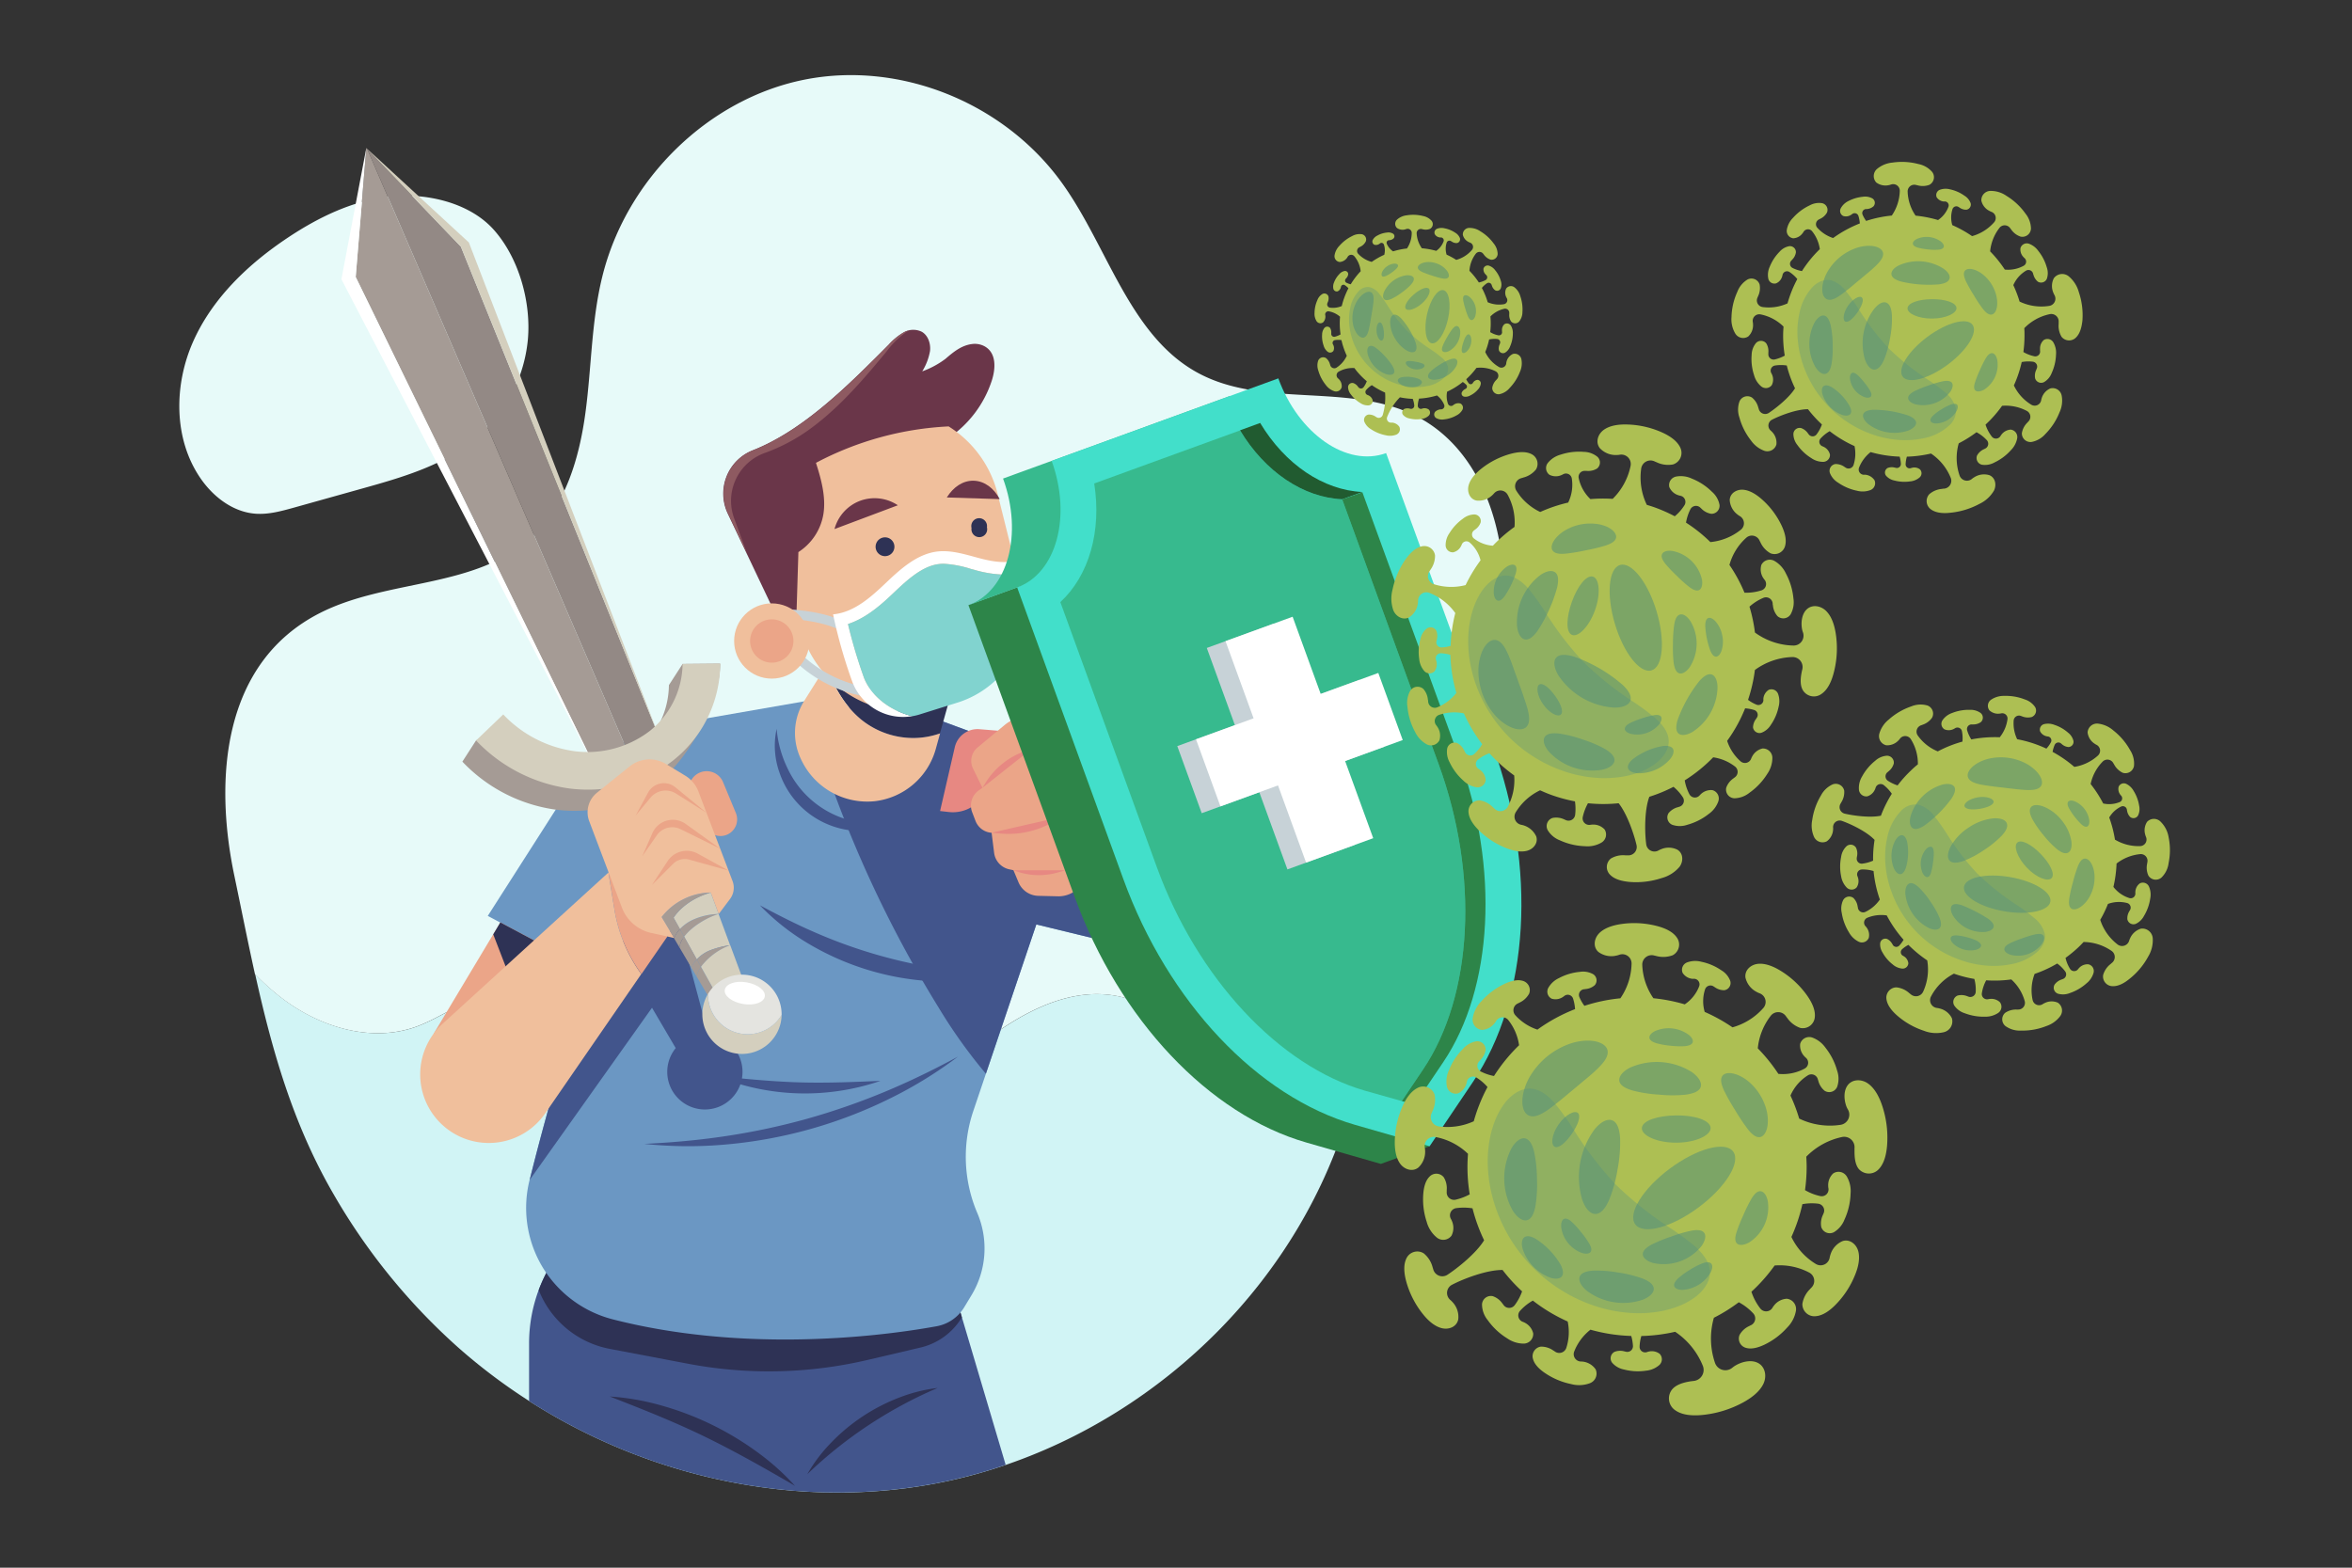 <svg id="bfe8c549-f3ab-43f5-9dd2-fe6966f3eaee" data-name="OBJECT" xmlns="http://www.w3.org/2000/svg" xmlns:xlink="http://www.w3.org/1999/xlink" viewBox="0 0 750 500"><rect x="0" y="0" width="750" height="500" fill="#333333" stroke="none"/><defs><clipPath id="bb4eed70-44d5-496c-99eb-a35042578182"><path d="M488.84,248.48l-12.86-35c1-3.72,1.79-7.48,2.41-11.3,4.26-26.2-3.45-57.24-26.42-69.21-9.7-5.06-20.66-6-31.7-6.68l-5.93-16.46-33,8.8c-21.27-12-28.11-39.73-42.51-59.93C320.41,32.77,287,19.3,256.45,25.42S199.8,57,192.09,88.1c-3.52,14.17-3.45,29-5.4,43.48a110.4,110.4,0,0,1-2.05,11.16L163.82,65.85,108.87,30.47l-8.74,55.41,46,97.41c-14.55,4.08-30.69,5.35-44.24,12.29-31,15.86-33.66,52.84-27.17,83.73,7.48,35.61,13.07,69.59,31.5,101.43a197.43,197.43,0,0,0,39.65,48.88c41.5,36.79,99.24,53.8,153,43.41,45.57-8.8,87.28-37.55,112.55-77.49l27.3-14.74A108,108,0,0,0,488.84,248.48Z" style="fill:none"/></clipPath></defs><title>fight-pandemic</title><path d="M359.29,318.42c-18.74-5.52-37.77,6.81-52.59,19.53S276,365.31,256.41,365.38c-19.75.07-35.88-14.76-50.89-27.6s-34.4-25.24-53.24-19.33c-7,2.19-13.08,6.77-20,9.17-14.33,4.95-30.6-.19-42.61-9.46a77.64,77.64,0,0,1-8.31-7.48c5.38,24.29,12,47.71,24.93,70.06a197.43,197.43,0,0,0,39.65,48.88c41.5,36.79,99.24,53.8,153,43.41S401.07,424.5,423.42,373c.9-2.07,1.75-4.16,2.57-6.25a124.47,124.47,0,0,1-34.9-23.55C381.31,333.73,372.32,322.26,359.29,318.42Z" style="fill:#d1f4f5"/><path d="M478.39,202.13c4.26-26.2-3.45-57.24-26.42-69.21-21.51-11.21-49.13-2.41-70.35-14.19-21.48-11.93-28.31-39.8-42.77-60.08C320.41,32.77,287,19.3,256.45,25.42S199.8,57,192.09,88.1c-3.52,14.17-3.45,29-5.4,43.48S180.33,161,169.9,170.94c-17.85,17-46.23,13.51-68,24.64-31,15.86-33.66,52.84-27.17,83.73,2.22,10.61,4.29,21.07,6.57,31.37a77.64,77.64,0,0,0,8.31,7.48c12,9.27,28.28,14.41,42.61,9.46,6.95-2.4,13-7,20-9.17,18.84-5.91,38.24,6.48,53.24,19.33s31.14,27.67,50.89,27.6c19.54-.07,35.46-14.71,50.29-27.43s33.85-25.05,52.59-19.53c13,3.84,22,15.31,31.8,24.74A124.47,124.47,0,0,0,426,366.71c11.3-28.95,15.67-60.48,26.07-89.86C460.9,251.9,474.13,228.32,478.39,202.13Z" style="fill:#e7faf9"/><path d="M168.33,108.26a47.1,47.1,0,0,1-16,31.14c-10.36,8.93-24,12.84-37.18,16.51l-21.45,6c-4,1.11-8.1,2.24-12.23,1.93-7.21-.53-13.52-5.41-17.59-11.38-8.56-12.52-8.45-29.62-2.31-43.48S79.2,84.16,91.83,75.77c9.79-6.52,20.72-11.8,32.41-13.09,11.32-1.24,25.36,1.76,33.25,10.64C165.52,82.37,169.38,96.41,168.33,108.26Z" style="fill:#e7faf9"/><g style="clip-path:url(#bb4eed70-44d5-496c-99eb-a35042578182)"><path d="M178.71,398.34l-2.94,4.85a48.74,48.74,0,0,0-7.06,25.27v39.88l82.95,10,70.55-6-17.5-59Z" style="fill:#42558c"/><path d="M194.54,430.23,219.66,435a137.92,137.92,0,0,0,57-1.26l16.85-3.95a21,21,0,0,0,13.21-9.63l-2-6.77-126-15-2.94,4.85a48.49,48.49,0,0,0-4,8.21l.36.85A30.45,30.45,0,0,0,194.54,430.23Z" style="fill:#2e3255"/><path d="M253.5,473.89a77.78,77.78,0,0,0-11.62-10.46,95.58,95.58,0,0,0-32-15.44,78.12,78.12,0,0,0-15.43-2.59c8.62,3.37,19.62,7.62,30.23,12.78S245.5,469.24,253.5,473.89Z" style="fill:#2e3255"/><path d="M299,442.67a50.19,50.19,0,0,0-11.66,2.85,60,60,0,0,0-22.74,15.05,49.77,49.77,0,0,0-7.18,9.62A138.79,138.79,0,0,1,299,442.67Z" style="fill:#2e3255"/><path d="M256.46,223.66l44.35,6.5,56.73,20.93-3.75,49.42-23.33-5.67-20.09,59.49a45.68,45.68,0,0,0,1.26,32.53h0a28.81,28.81,0,0,1-1.89,26.31L307.43,417a13,13,0,0,1-8.77,6c-21.69,3.94-63.36,8-103.16-2.18A36.83,36.83,0,0,1,172.35,403h0a36.67,36.67,0,0,1-3.48-26.64c4.48-17.92,12.69-48.54,20.59-66.16l-33.92-18.08,24.06-37.64a52.75,52.75,0,0,1,35.45-23.59l41.41-7.2" style="fill:#6b97c3"/><path d="M353.79,300.51l3.75-49.42-56.73-20.93-44.16-6.47a376.87,376.87,0,0,0,42.66,97.67,164.75,164.75,0,0,0,15.07,21.1l16.08-47.62Z" style="fill:#42558c"/><path d="M215.47,334.28a12,12,0,1,0,10.38-4.37l-9-33.58-38.29,8,10.94,5.83c-7.9,17.62-16.11,48.24-20.59,66.16h0l39-54.91Z" style="fill:#42558c"/><path d="M286.57,262.22a35.63,35.63,0,0,1-13.18-.06,30.53,30.53,0,0,1-22.21-17,35.89,35.89,0,0,1-3.53-12.7,25.37,25.37,0,0,0,.86,13.81A27.45,27.45,0,0,0,273,265,25.25,25.25,0,0,0,286.57,262.22Z" style="fill:#42558c"/><path d="M319.21,311c-5.72-.4-12.18-1-19-2a159.75,159.75,0,0,1-40.82-11.83c-6.28-2.74-12-5.72-17.09-8.44a72.91,72.91,0,0,0,15.21,12.07,86.46,86.46,0,0,0,42.35,12.27A72.85,72.85,0,0,0,319.21,311Z" style="fill:#42558c"/><path d="M305.47,337c-6.42,3.47-13.91,7.24-22.12,10.71a219.7,219.7,0,0,1-26.22,9.18,217.19,217.19,0,0,1-27.2,5.68c-8.82,1.27-17.18,1.91-24.47,2.26a132.52,132.52,0,0,0,24.76.3,147.09,147.09,0,0,0,54.2-15.09A133.12,133.12,0,0,0,305.47,337Z" style="fill:#42558c"/><path d="M280.77,344.73c-7.39.31-16.81.77-26.23.47s-18.79-1.29-26.15-2.05a74.32,74.32,0,0,0,52.38,1.58Z" style="fill:#42558c"/><polygon points="189.46 310.17 159.55 294.2 138.18 329.86 189.46 310.17" style="fill:#eba588"/><polygon points="159.55 294.2 189.46 310.17 165.53 319.36 157.28 298 159.55 294.2" style="fill:#2e3255"/><path d="M195.91,290,194,278.29h0l-52.88,48.24a21.86,21.86,0,0,0-.09,32.22h0a21.87,21.87,0,0,0,32.83-3.66l30.62-44.41-.54-.78A48.5,48.5,0,0,1,195.91,290Z" style="fill:#f0bf9c"/><path d="M195.63,276.84l-1.6,1.45h0L195.91,290A48.5,48.5,0,0,0,204,309.9l.54.78,8.28-12Z" style="fill:#eba588"/><path d="M216.81,296.33l1.36,2.42c2.74-3.68,8.27-6.54,11-7.21h0a21.39,21.39,0,0,0-8.17,1.83A13.18,13.18,0,0,0,216.81,296.33Z" style="fill:#a59b95"/><path d="M214.79,292.71l2,3.62a13.18,13.18,0,0,1,4.2-3,21.39,21.39,0,0,1,8.17-1.83l-2.55-6.87C218.79,287,215.54,291.53,214.79,292.71Z" style="fill:#d4cfbe"/><path d="M218.17,298.75l4,7.23a11.61,11.61,0,0,1,4.16-2.86,27.84,27.84,0,0,1,6.48-1.67l-3.67-9.91C226.44,292.21,220.91,295.07,218.17,298.75Z" style="fill:#d4cfbe"/><path d="M222.21,306l1.32,2.36a20.65,20.65,0,0,1,9.32-6.89h0a27.84,27.84,0,0,0-6.48,1.67A11.61,11.61,0,0,0,222.21,306Z" style="fill:#a59b95"/><path d="M214.79,292.71c.75-1.18,4-5.75,11.84-8A20.29,20.29,0,0,0,211.35,292l-.39.47,4,6.7a9.65,9.65,0,0,1,1.89-2.88Z" style="fill:#a59b95"/><path d="M216.81,296.33a9.65,9.65,0,0,0-1.89,2.88l1.71,2.9a7.81,7.81,0,0,1,1.54-3.36Z" style="fill:#a59b95"/><path d="M222.07,311.34l5.07,8.59,2-1.53-5.62-10.06A9.56,9.56,0,0,0,222.07,311.34Z" style="fill:#a59b95"/><path d="M232.85,301.45a20.65,20.65,0,0,0-9.32,6.89l5.62,10.06,7.8-5.91Z" style="fill:#d4cfbe"/><path d="M222.21,306a9.59,9.59,0,0,0-1.76,2.61l1.62,2.75a9.56,9.56,0,0,1,1.46-3Z" style="fill:#a59b95"/><path d="M218.17,298.75a7.81,7.81,0,0,0-1.54,3.36l3.82,6.48a9.59,9.59,0,0,1,1.76-2.61Z" style="fill:#a59b95"/><path d="M238.4,329.86a12.64,12.64,0,0,1-12.64-12.65V317a12.64,12.64,0,1,0,23.48,6.66A12.61,12.61,0,0,1,238.4,329.86Z" style="fill:#d4cfbe"/><path d="M238.4,329.86a12.61,12.61,0,0,0,10.84-6.16c0-.05,0-.11,0-.17A12.64,12.64,0,0,0,225.76,317v.17A12.64,12.64,0,0,0,238.4,329.86Z" style="fill:#e4e4e0"/><path d="M243.88,317.82c-.31,1.91-3.43,3-6.95,2.39s-6.13-2.6-5.81-4.51,3.43-3,6.95-2.39S244.2,315.91,243.88,317.82Z" style="fill:#fff"/><polygon points="117.06 47.46 201.09 241.91 211.38 238.04 146.96 78.67 117.06 47.46" style="fill:#938985"/><polygon points="117.06 47.46 116.81 47.2 113.42 88.34 190.36 245.95 201.09 241.91 117.06 47.46" style="fill:#a59b95"/><polygon points="116.81 47.2 108.87 89.06 190.36 245.95 113.42 88.34 116.81 47.2" style="fill:#fff"/><polygon points="146.96 78.67 211.38 238.04 149.51 77.33 117.03 47.41 117.06 47.46 146.96 78.67" style="fill:#d4cfbe"/><path d="M217.66,211.76l-4.36,6.75a27.74,27.74,0,0,1-10.54,21.43,32.6,32.6,0,0,1-23.9,6.4,36.41,36.41,0,0,1-8.35-2.11l2.16-3.27-11.88-10-9,5.21-4.35,6.75a50.5,50.5,0,0,0,29.91,15.33,46.9,46.9,0,0,0,5.67.35,43.8,43.8,0,0,0,27.18-9.26c9.56-7.58,19.55-25.9,19.44-37.69Z" style="fill:#a59b95"/><path d="M187.4,251.85a47.19,47.19,0,0,1-5.68-.35,50.56,50.56,0,0,1-29.91-15.33l8.66-8.31a38.49,38.49,0,0,0,22.75,11.73,32.61,32.61,0,0,0,23.9-6.4,27.74,27.74,0,0,0,10.54-21.43l12-.11a39.45,39.45,0,0,1-15.08,30.94A43.8,43.8,0,0,1,187.4,251.85Z" style="fill:#d4cfbe"/><path d="M222.56,246.7h0a5.65,5.65,0,0,1,8,2.74l4.09,9.86a5.31,5.31,0,0,1-2.67,6.85h0a5.32,5.32,0,0,1-7-2.47l-4.7-9.59A5.64,5.64,0,0,1,222.56,246.7Z" style="fill:#eba588"/><path d="M190.31,252.87l10.48-8.44a10.12,10.12,0,0,1,11.55-.77l6.17,3.73a10,10,0,0,1,4.18,5L233.59,281a6,6,0,0,1-.88,5.83l-3.53,4.7-2.55-6.87h0A20.29,20.29,0,0,0,211.35,292l-.39.47,4,6.7-7.14-1.58a13,13,0,0,1-9.51-8.13l-10.43-27.57A8,8,0,0,1,190.31,252.87Z" style="fill:#f0bf9c"/><path d="M232.31,277.66l-12.52-3.49a5.29,5.29,0,0,0-5.16,1.35l-6.75,6.74,5-7.61a7.3,7.3,0,0,1,9.61-2.4Z" style="fill:#eba588"/><path d="M229.66,270.69,217,264.45a6,6,0,0,0-7.55,1.95l-4.65,6.69,3.23-7.37a7.1,7.1,0,0,1,10.65-2.92Z" style="fill:#eba588"/><path d="M225.3,259.25l-9.69-6.13a6.26,6.26,0,0,0-8.17,1.28l-4.73,5.69,3.93-7.28a5.76,5.76,0,0,1,8.71-1.72Z" style="fill:#eba588"/><path d="M275,229.8a26.45,26.45,0,0,0,16.51,5.58,25.9,25.9,0,0,0,8.22-1.49L303.63,220l-39.5-8.65-.72,1.15C266,219.13,269.5,225.45,275,229.8Z" style="fill:#2e3255"/><path d="M291.55,235.38A26.45,26.45,0,0,1,275,229.8c-5.54-4.35-9-10.67-11.63-17.29l-7,11.15A19.27,19.27,0,0,0,255.35,242h0a23.26,23.26,0,0,0,23.73,13.52,22.93,22.93,0,0,0,19.31-16.61l1.38-5A25.9,25.9,0,0,1,291.55,235.38Z" style="fill:#f0bf9c"/><path d="M250,201.59l-17.95-37.8a14.85,14.85,0,0,1,8-20.18c16.38-6.44,31-21.32,43.31-33.67a20.1,20.1,0,0,1,4.71-3.89,6.23,6.23,0,0,1,5.88-.23c2,1.16,2.87,3.77,2.62,6.09a18.33,18.33,0,0,1-2.49,6.53,28.29,28.29,0,0,0,7.42-4c2.45-2.11,5-4.25,8.37-4.7a6.61,6.61,0,0,1,4,.66c3.91,2.09,3.65,7.06,2.41,10.93a35.31,35.31,0,0,1-14.07,18.54l-37.74,10,3,19.25-9.44,9.75-.34,22.75Z" style="fill:#6a3649"/><path d="M324.54,183.31l-6.25-25.1A35.55,35.55,0,0,0,302.5,136a100.69,100.69,0,0,0-42.31,11.62c1.66,5.15,3.21,10.83,2.4,16.19a17.86,17.86,0,0,1-8,12.27L254,195.17l1,4.2a35.66,35.66,0,0,0,42.78,26.72h0A35.66,35.66,0,0,0,324.54,183.31Z" style="fill:#f0bf9c"/><path d="M278.5,222.51a42.94,42.94,0,0,1-25.63-12.25l2.12-2.12a39.92,39.92,0,0,0,23.83,11.39Z" style="fill:#c7d2d7"/><path d="M267.83,200.9c-6.69-3-13.79-3.54-22.37-3.87l.11-3c7,.27,15.75.61,23.5,4.14Z" style="fill:#c7d2d7"/><path d="M275.42,215.88a163.3,163.3,0,0,1-5-16.85c6.23-2,11.19-6.75,14.69-10.07,4-3.75,8.88-8.42,14.32-9.06a11.61,11.61,0,0,1,1.47-.09,34.12,34.12,0,0,1,8.64,1.62l1.2.32a36.62,36.62,0,0,0,9.4,1.51c.48,0,.95,0,1.41,0a12.25,12.25,0,0,0,3.89-1l-.81-3.66c-4.15,1.33-8.65.42-12.85-.71s-8.49-2.47-12.81-2c-6.56.77-11.82,5.59-16.61,10.14s-10.13,9.31-16.71,9.91a160.21,160.21,0,0,0,6.05,21.28,17.3,17.3,0,0,0,19.2,11.19C281.94,226.12,277,220.38,275.42,215.88Z" style="fill:#fff"/><path d="M325.41,182.26a12.25,12.25,0,0,1-3.89,1c-.46,0-.93,0-1.41,0a36.62,36.62,0,0,1-9.4-1.51l-1.2-.32a34.12,34.12,0,0,0-8.64-1.62,11.61,11.61,0,0,0-1.47.09c-5.44.64-10.36,5.31-14.32,9.06-3.5,3.32-8.46,8-14.69,10.07a163.3,163.3,0,0,0,5,16.85c1.62,4.5,6.52,10.24,15.45,12.56a18.26,18.26,0,0,0,2.25-.52l12.26-3.84a31.27,31.27,0,0,0,21.19-36.61Z" style="fill:#81d3cf"/><path d="M274.23,159.74a13.31,13.31,0,0,0-8.13,9l20.2-7.59A13.34,13.34,0,0,0,274.23,159.74Z" style="fill:#6a3649"/><path d="M310.53,153.32c3.44.11,6.43,2.41,8.26,5.87l-16.88-.53C304,155.32,307.08,153.21,310.53,153.32Z" style="fill:#6a3649"/><path d="M285.21,174.38a3,3,0,1,1-3-3A3,3,0,0,1,285.21,174.38Z" style="fill:#2e3255"/><path d="M314.71,168.18a2.51,2.51,0,1,1-4.91.23,2.51,2.51,0,1,1,4.91-.23Z" style="fill:#2e3255"/><circle cx="246.1" cy="204.44" r="12" style="fill:#f0bf9c"/><circle cx="246.1" cy="204.44" r="6.91" style="fill:#eba588"/><path d="M234.05,165.16A16.22,16.22,0,0,1,244,144.42a57.78,57.78,0,0,0,15-8.12c9.11-6.78,16.53-15.54,23.77-24.28a28.47,28.47,0,0,1,6.25-6.15c.25-.16.5-.31.76-.45a7.77,7.77,0,0,0-1.62.63,20.1,20.1,0,0,0-4.71,3.89c-12.34,12.35-26.93,27.23-43.31,33.67a14.85,14.85,0,0,0-8,20.18l6.11,12.85h0Z" style="fill:#8e5a61"/><path d="M321.72,233.34l-9.4-.77a7.44,7.44,0,0,0-7.86,5.75l-4.69,20.35,2.82.32a11.56,11.56,0,0,0,12.63-9.4l1-5.38Z" style="fill:#e78882"/><path d="M313.28,251.26l-3-6.13a5.53,5.53,0,0,1,1.42-6.71l8.58-7.12A13.77,13.77,0,0,1,332,228.45l18.45,4,11.12,34.88-18,16.22a9,9,0,0,1-6.25,2.32l-6.23-.15a7,7,0,0,1-6.31-4.31l-1.62-3.87-1.28-.27A6.17,6.17,0,0,1,317,272l-.8-6.39h0a5.93,5.93,0,0,1-5.12-3.75L310,259.05a5.93,5.93,0,0,1,2.16-7Z" style="fill:#eba588"/><path d="M313.28,251.26l16.89-13.36-5.49,2.55a24.3,24.3,0,0,0-10.47,9.3Z" style="fill:#e78882"/><path d="M316.21,265.59l23.67-5.42-5.36,2.7a28.53,28.53,0,0,1-15.24,3Z" style="fill:#e78882"/><path d="M323.17,277.55h16.71l-2.78.77a21.6,21.6,0,0,1-13.64-.66Z" style="fill:#e78882"/><path d="M342.69,286.08c14.25,39.15,42.79,69.39,73.94,78.34l23.69,6.8,15.52-5.64-4.11-11.28,2.37-3.52c18.11-26.88,20.54-68.38,6.29-107.54l-33.88-93.08L308.81,193Z" style="fill:#2d8549"/><path d="M392.12,126.32l-20.63,7.51L356,139.48l-36.15,13.15c6.46,17.73,1.52,35.8-11,40.37l117.7-42.84C414,154.72,398.57,144.05,392.12,126.32Z" style="fill:#37ba8e"/><path d="M407.63,120.68,335.35,147c6.45,17.73,1.51,35.8-11,40.36l33.88,93.08c14.25,39.16,42.79,69.39,73.94,78.34l23.7,6.81,13.78-20.45c18.11-26.88,20.53-68.38,6.28-107.54L442,144.51C429.48,149.08,414.09,138.41,407.63,120.68Z" style="fill:#42dfca"/><path d="M458.78,243.82,428,159.28c-12.4-.59-24.65-8.81-32.59-22l-46.49,16.92c2.42,15.24-1.69,29.41-10.8,37.84l30.77,84.54c12.9,35.43,39,63.41,66.38,71.29L447,351.18l6.79-10.08C469.7,317.44,471.68,279.25,458.78,243.82Z" style="fill:#37ba8e"/><path d="M401.84,134.9l-6.42,2.34c7.94,13.23,20.19,21.45,32.59,22l6.42-2.33C422,156.35,409.78,148.13,401.84,134.9Z" style="fill:#215b30"/><path d="M458.78,243.82c12.9,35.43,10.92,73.62-5,97.28L447,351.18l4.06,1.17,9.15-13.58c15.95-23.67,17.93-61.85,5-97.28L434.43,157,428,159.28Z" style="fill:#2d8549"/><polygon points="433.54 216.8 415.18 223.49 406.22 198.87 384.82 206.66 393.78 231.28 375.41 237.96 383.2 259.36 401.57 252.68 410.53 277.29 431.93 269.5 422.97 244.89 441.33 238.2 433.54 216.8" style="fill:#c7d2d7"/><polygon points="439.51 214.63 421.14 221.32 412.19 196.7 390.79 204.49 399.74 229.1 381.38 235.79 389.17 257.19 407.53 250.5 416.49 275.12 437.89 267.33 428.93 242.72 447.3 236.03 439.51 214.63" style="fill:#fff"/></g><path d="M600.19,352.66c-.93-2.79-2.34-5.54-4.52-7.08s-5.24-1.44-6.68.83c-1.11,1.76-1,4.36-.21,6.49a6.59,6.59,0,0,0,.5,1,3.28,3.28,0,0,1-2.42,4.86,22.51,22.51,0,0,1-13.14-2,53.06,53.06,0,0,0-2.78-7.34,14.28,14.28,0,0,1,5.51-6.42,2.12,2.12,0,0,1,3.22,1.24c.05.17.1.34.16.51a6,6,0,0,0,2,3.14,2.74,2.74,0,0,0,4-1.26,7.83,7.83,0,0,0,0-5.13,20.61,20.61,0,0,0-3.71-7.32,8.9,8.9,0,0,0-4.25-3.27,3,3,0,0,0-3.83,2,4.92,4.92,0,0,0,1.29,3.94,5.23,5.23,0,0,0,.53.52,2.1,2.1,0,0,1-.39,3.44,14.49,14.49,0,0,1-8.39,1.69,53.63,53.63,0,0,0-6.56-8.14A20.16,20.16,0,0,1,564.63,324a3,3,0,0,1,4.84.08,6.7,6.7,0,0,0,.45.6,8.42,8.42,0,0,0,4.17,3.17,3.84,3.84,0,0,0,4.62-3.57c.2-2.26-1-4.67-2.46-6.76a28.88,28.88,0,0,0-8.39-7.86c-2.24-1.38-4.79-2.46-7.17-2.26s-4.43,2-4.1,4.41a6.88,6.88,0,0,0,3.59,4.57,6.24,6.24,0,0,0,.94.43,2.93,2.93,0,0,1,1.13,4.72,20.37,20.37,0,0,1-9.8,6.13,53.85,53.85,0,0,0-8.86-4.92,12.14,12.14,0,0,1,.09-7.11,1.81,1.81,0,0,1,2.77-1l.39.25a5,5,0,0,0,3,.94,2.32,2.32,0,0,0,1.89-3,6.56,6.56,0,0,0-2.8-3.33,17.46,17.46,0,0,0-6.4-2.74,7.53,7.53,0,0,0-4.55.2,2.51,2.51,0,0,0-1.42,3.36,4.2,4.2,0,0,0,3,1.86,4.26,4.26,0,0,0,.63,0,1.78,1.78,0,0,1,1.62,2.45,12.2,12.2,0,0,1-4.58,5.71,53.72,53.72,0,0,0-10-1.95,20.1,20.1,0,0,1-3.55-10.64,3,3,0,0,1,3.76-3l.73.17a8.51,8.51,0,0,0,5.23-.25,3.85,3.85,0,0,0,1.25-5.72c-1.3-1.85-3.77-2.93-6.23-3.58a28.82,28.82,0,0,0-11.48-.64c-2.61.39-5.26,1.2-6.95,2.88s-2.09,4.4-.31,6a6.9,6.9,0,0,0,5.69,1.19,6.53,6.53,0,0,0,1-.28,2.93,2.93,0,0,1,3.9,2.89,20.2,20.2,0,0,1-3.57,11,53.26,53.26,0,0,0-11.47,2.4,13.66,13.66,0,0,1-1.6-2.78,1.81,1.81,0,0,1,1.51-2.51,3.62,3.62,0,0,0,.46-.06,5.13,5.13,0,0,0,2.92-1.22,2.33,2.33,0,0,0-.48-3.51,6.61,6.61,0,0,0-4.28-.75,17.57,17.57,0,0,0-6.67,2,7.5,7.5,0,0,0-3.35,3.07,2.5,2.5,0,0,0,1.07,3.49,4.16,4.16,0,0,0,3.48-.5,3.61,3.61,0,0,0,.51-.36,1.78,1.78,0,0,1,2.82.83,13.94,13.94,0,0,1,.63,3.35,53.67,53.67,0,0,0-12,6.54,16.38,16.38,0,0,1-7-4.54,2.38,2.38,0,0,1,.74-3.8l.54-.27a6.71,6.71,0,0,0,3.07-2.85,3.07,3.07,0,0,0-2.17-4.14c-1.75-.46-3.82.14-5.66,1a23,23,0,0,0-7.37,5.52,10,10,0,0,0-2.77,5.33,3.3,3.3,0,0,0,2.9,3.84,5.48,5.48,0,0,0,4.1-2.19,4.3,4.3,0,0,0,.47-.68,2.35,2.35,0,0,1,3.88-.24,16.63,16.63,0,0,1,3.42,8,54,54,0,0,0-8,9.81,15.38,15.38,0,0,1-4.16-1.41,2.06,2.06,0,0,1-.52-3.31l.35-.39a5.82,5.82,0,0,0,1.67-3.23,2.67,2.67,0,0,0-3-2.73,7.57,7.57,0,0,0-4.32,2.5,19.93,19.93,0,0,0-4.37,6.69,8.52,8.52,0,0,0-.68,5.17,2.87,2.87,0,0,0,3.51,2.27,4.75,4.75,0,0,0,2.69-3,3.78,3.78,0,0,0,.18-.7,2,2,0,0,1,3.09-1.34,15.55,15.55,0,0,1,3.49,3,53.59,53.59,0,0,0-4.38,10.92,20.23,20.23,0,0,1-11.09,1.64,3,3,0,0,1-2.34-4.23c.1-.23.2-.46.29-.69a8.39,8.39,0,0,0,.66-5.2A3.84,3.84,0,0,0,452,347c-2,1-3.54,3.2-4.61,5.51a28.89,28.89,0,0,0-2.62,11.2c-.07,2.63.27,5.38,1.63,7.34s4,2.81,5.87,1.34a6.88,6.88,0,0,0,2.17-5.39,7.36,7.36,0,0,0-.11-1,2.93,2.93,0,0,1,3.52-3.34A20.26,20.26,0,0,1,468.11,368c-.1,1.37-.17,2.75-.17,4.14a54.21,54.21,0,0,0,.72,8.79,18,18,0,0,1-4.44,1.69,2.35,2.35,0,0,1-2.89-2.51l0-.59a6.66,6.66,0,0,0-.92-4,3,3,0,0,0-4.61-.19c-1.27,1.27-1.77,3.34-1.94,5.35a22.72,22.72,0,0,0,1.08,9,9.83,9.83,0,0,0,3.2,5,3.26,3.26,0,0,0,4.72-.59,5.45,5.45,0,0,0,.15-4.6,4.85,4.85,0,0,0-.35-.73,2.32,2.32,0,0,1,1.71-3.44,18,18,0,0,1,5.18.06,53.93,53.93,0,0,0,3.7,10.2c-2.52,4.12-8.37,8.81-11.7,11a3,3,0,0,1-4.52-1.73c-.07-.24-.14-.48-.22-.72a8.39,8.39,0,0,0-2.83-4.4,3.84,3.84,0,0,0-5.57,1.77c-.95,2.06-.66,4.73,0,7.19A28.85,28.85,0,0,0,453.64,419c1.63,2.07,3.66,3.95,6,4.58s4.85-.39,5.36-2.74a6.87,6.87,0,0,0-1.81-5.53,7.23,7.23,0,0,0-.74-.72,2.93,2.93,0,0,1,.55-4.82c3.73-1.95,11.18-4.78,16.13-4.72a54.38,54.38,0,0,0,6.23,6.82,16.49,16.49,0,0,1-2.35,4.39,2.2,2.2,0,0,1-3.58-.07c-.11-.15-.22-.3-.34-.44A6.14,6.14,0,0,0,476,413.4a2.83,2.83,0,0,0-3.42,2.64,8,8,0,0,0,1.82,5,21.23,21.23,0,0,0,6.2,5.81,9.27,9.27,0,0,0,5.3,1.68,3.06,3.06,0,0,0,3-3.27,5.12,5.12,0,0,0-2.65-3.38,4.94,4.94,0,0,0-.7-.31,2.17,2.17,0,0,1-.84-3.49,16.36,16.36,0,0,1,4.08-3.27,53.79,53.79,0,0,0,11.11,6.67,16.41,16.41,0,0,1-.41,8.33,2.37,2.37,0,0,1-3.65,1.26,5.54,5.54,0,0,0-.51-.33,6.71,6.71,0,0,0-4-1.24,3.07,3.07,0,0,0-2.49,3.94c.47,1.74,2,3.23,3.69,4.39a23,23,0,0,0,8.43,3.6,9.87,9.87,0,0,0,6-.26,3.29,3.29,0,0,0,1.86-4.42,5.77,5.77,0,0,0-4.75-2.51A2.34,2.34,0,0,1,502,431a16.51,16.51,0,0,1,5.16-6.91,53.39,53.39,0,0,0,13,2,13.49,13.49,0,0,1,.55,3.18,1.8,1.8,0,0,1-2.27,1.84l-.45-.1a5,5,0,0,0-3.16.15,2.32,2.32,0,0,0-.76,3.46,6.65,6.65,0,0,0,3.77,2.17,17.5,17.5,0,0,0,7,.38,7.53,7.53,0,0,0,4.21-1.74,2.5,2.5,0,0,0,.18-3.64,4.16,4.16,0,0,0-3.44-.73,4.5,4.5,0,0,0-.6.17,1.77,1.77,0,0,1-2.36-1.74,13.58,13.58,0,0,1,.56-3.38,53.89,53.89,0,0,0,10.78-1.35,23.78,23.78,0,0,1,8.79,10.77,3.53,3.53,0,0,1-3,4.92l-.89.11c-2.08.34-4.33.93-5.72,2.41a4.56,4.56,0,0,0,.92,6.87c2.21,1.53,5.39,1.74,8.4,1.47a34.32,34.32,0,0,0,13.06-3.95c2.75-1.49,5.37-3.47,6.58-6s.54-5.75-2.1-6.83c-2-.84-4.75-.24-6.83,1a7.23,7.23,0,0,0-1,.71,3.49,3.49,0,0,1-5.53-1.64,24,24,0,0,1-.33-14.31,53.25,53.25,0,0,0,7.94-4.95,17.49,17.49,0,0,1,4.59,3.53,2.38,2.38,0,0,1-.74,3.8,5.28,5.28,0,0,0-.53.27,6.66,6.66,0,0,0-3.08,2.84,3.07,3.07,0,0,0,2.17,4.14c1.75.47,3.82-.14,5.67-1a23.09,23.09,0,0,0,7.36-5.52,10,10,0,0,0,2.78-5.33,3.32,3.32,0,0,0-2.91-3.85,5.5,5.5,0,0,0-4.1,2.2,5.08,5.08,0,0,0-.47.68,2.35,2.35,0,0,1-3.87.24,17.7,17.7,0,0,1-2.84-5.35,54,54,0,0,0,7.4-8.37,20.23,20.23,0,0,1,11,2.24,3,3,0,0,1,.76,4.78c-.18.18-.35.37-.51.55a8.41,8.41,0,0,0-2.4,4.66,3.84,3.84,0,0,0,4.32,3.93c2.26-.2,4.43-1.79,6.22-3.6a28.84,28.84,0,0,0,6.29-9.63c1-2.44,1.59-5.14,1-7.45s-2.76-4-5-3.27a6.84,6.84,0,0,0-3.88,4.33,6.25,6.25,0,0,0-.26,1,2.93,2.93,0,0,1-4.45,1.94,20.27,20.27,0,0,1-7.74-8.59,53.26,53.26,0,0,0,3.5-10.45,16.53,16.53,0,0,1,5-.16,2.2,2.2,0,0,1,1.74,3.13c-.08.17-.15.34-.22.51a6.23,6.23,0,0,0-.49,3.84,2.84,2.84,0,0,0,4,1.63,8.13,8.13,0,0,0,3.41-4.07,21.35,21.35,0,0,0,1.93-8.27,9.19,9.19,0,0,0-1.2-5.42,3.07,3.07,0,0,0-4.34-1,5.11,5.11,0,0,0-1.6,4,4,4,0,0,0,.08.76,2.17,2.17,0,0,1-2.61,2.47,16.41,16.41,0,0,1-4.86-1.9,54.29,54.29,0,0,0,.52-7.37c0-1.11-.05-2.21-.11-3.3a22.44,22.44,0,0,1,11.3-6.25,3.32,3.32,0,0,1,4.07,3.55c0,.28,0,.56,0,.84,0,2,.15,4.17,1.29,5.7A4.29,4.29,0,0,0,599,373c1.79-1.8,2.5-4.72,2.74-7.56A32.2,32.2,0,0,0,600.19,352.66Z" style="fill:#adbf53"/><path d="M512.63,335.1c.31,1.85-1.17,3.76-3.22,5.76-1,1-2.22,2.06-3.52,3.13s-2.66,2.24-4.12,3.44-2.81,2.37-4.13,3.43-2.56,2.05-3.72,2.89c-2.34,1.65-4.48,2.76-6.25,2.11s-2.67-3.14-2-6.83a18.36,18.36,0,0,1,2.37-6,24.08,24.08,0,0,1,11.9-9.9,18.28,18.28,0,0,1,6.31-1.24C510,331.9,512.33,333.31,512.63,335.1Z" style="fill:#7ca566"/><path d="M487.06,389.14c-1.35.44-3.1-.6-4.61-2.91a20.92,20.92,0,0,1-.47-20c1.4-2.38,3.09-3.5,4.47-3.12s2.25,2.1,2.79,4.42a44.14,44.14,0,0,1,.87,8.49,43.49,43.49,0,0,1-.47,8.53C489.21,386.93,488.44,388.68,487.06,389.14Z" style="fill:#7ca566"/><path d="M527.34,410.85c.16,1.3-1.07,2.69-3.41,3.65a19.34,19.34,0,0,1-18.06-2.92c-1.91-1.65-2.64-3.36-2.08-4.54s2.27-1.69,4.45-1.8a39.43,39.43,0,0,1,7.82.63,40.16,40.16,0,0,1,7.63,1.87C525.72,408.53,527.17,409.53,527.34,410.85Z" style="fill:#7ca566"/><path d="M552.66,367.27c2.54,3.41-2.38,11.38-11,17.8s-17.66,8.85-20.2,5.44,2.38-11.37,11-17.79S550.12,363.86,552.66,367.27Z" style="fill:#7ca566"/><path d="M514.18,357.36c1.55.66,2.25,2.79,2.43,5.58a44.91,44.91,0,0,1-.82,10.09,44.43,44.43,0,0,1-2.71,9.74c-1.14,2.57-2.53,4.31-4.21,4.41s-3.29-1.58-4.34-4.55a25.63,25.63,0,0,1,4-22.51C510.55,357.7,512.66,356.7,514.18,357.36Z" style="fill:#7ca566"/><path d="M507.28,399.2c-.36.64-1.41.85-2.82.43a10.2,10.2,0,0,1-6.63-8.26c-.11-1.46.33-2.44,1-2.66s1.58.28,2.48,1.1a28.25,28.25,0,0,1,2.89,3.21,29.48,29.48,0,0,1,2.52,3.52C507.35,397.59,507.66,398.54,507.28,399.2Z" style="fill:#7ca566"/><path d="M503.18,355c1,1,0,3.79-1.94,6.59s-4.16,4.78-5.47,4.16-1-3.93,1.21-7.1S502.16,354,503.18,355Z" style="fill:#7ca566"/><path d="M542.28,346.77c-.51,1.35-2.3,2-4.66,2.36a43,43,0,0,1-8.54,0,43.7,43.7,0,0,1-8.45-1.31c-2.28-.66-4-1.61-4.25-3s.9-3,3.35-4.28A21,21,0,0,1,539.6,342C541.83,343.64,542.79,345.44,542.28,346.77Z" style="fill:#7ca566"/><path d="M539.72,332.55c-.32.71-1.29,1-2.54,1.12a25.36,25.36,0,0,1-4.5-.15,25,25,0,0,1-4.44-.78c-1.2-.36-2.09-.87-2.26-1.62s.48-1.62,1.8-2.28A10.85,10.85,0,0,1,538.43,330C539.59,330.87,540,331.86,539.72,332.55Z" style="fill:#7ca566"/><path d="M561.12,362.68c-1.3.13-2.56-1-3.82-2.59a68.8,68.8,0,0,1-4-6,64.65,64.65,0,0,1-3.54-6.28c-.85-1.85-1.28-3.49-.58-4.58s2.52-1.33,4.9-.4a13.59,13.59,0,0,1,3.73,2.31,17.75,17.75,0,0,1,5.51,9,13.38,13.38,0,0,1,.36,4.37C563.45,361,562.38,362.55,561.12,362.68Z" style="fill:#7ca566"/><path d="M553.8,396.51c-.68-.79-.52-2.12,0-3.67a51.55,51.55,0,0,1,2.14-5.34,48.75,48.75,0,0,1,2.55-5.16c.84-1.38,1.73-2.4,2.77-2.41s2,1.07,2.43,3.05a13.3,13.3,0,0,1-5.94,13.3C555.93,397.27,554.46,397.26,553.8,396.51Z" style="fill:#7ca566"/><path d="M545.59,402.93c.57.5.56,1.58-.1,2.89a11.11,11.11,0,0,1-9,5.58c-1.46,0-2.43-.49-2.63-1.22s.36-1.6,1.28-2.47a23.8,23.8,0,0,1,3.67-2.68,24.09,24.09,0,0,1,4-2.08C544,402.53,545,402.41,545.59,402.93Z" style="fill:#7ca566"/><path d="M545.47,359.65c.23,2.37-4.65,4.78-10.92,4.8s-11.18-2.33-11-4.7,5.09-3.93,10.93-4S545.24,357.25,545.47,359.65Z" style="fill:#7ca566"/><path d="M543.32,393.07c.77.84.57,2.49-.74,4.34a15.49,15.49,0,0,1-15.44,5.41c-2.18-.62-3.36-1.79-3.29-2.92s1.26-2.12,2.9-3a48.6,48.6,0,0,1,6.11-2.49,47.24,47.24,0,0,1,6.33-1.87C541,392.2,542.54,392.2,543.32,393.07Z" style="fill:#7ca566"/><path d="M498.06,407.05c-.59.82-1.94,1-3.65.48a14.6,14.6,0,0,1-8.91-9.35c-.43-1.73-.19-3.08.66-3.62s2.14-.25,3.55.56a24.28,24.28,0,0,1,8,8.36C498.41,404.93,498.66,406.22,498.06,407.05Z" style="fill:#7ca566"/><path d="M545.13,404.49c.49,2.5-.38,5.21-2.89,7.75S535.55,417,530,418.13a39,39,0,0,1-9.27.67A46.54,46.54,0,0,1,510.09,417,50.14,50.14,0,0,1,476,382.13a46.12,46.12,0,0,1-1.59-10.65,38.93,38.93,0,0,1,.85-9.25c1.25-5.56,3.56-9.69,6.15-12.14s5.32-3.27,7.81-2.73,4.67,2.31,6.61,4.58a82.26,82.26,0,0,1,5.75,8,114.13,114.13,0,0,0,13.65,17.87,115.19,115.19,0,0,0,17.59,14,84.55,84.55,0,0,1,7.92,5.91C542.91,399.78,544.64,401.93,545.13,404.49Z" style="fill:#4d8c84;opacity:0.3"/><path d="M685,305.11a10.09,10.09,0,0,0,1.46-5.86,3.34,3.34,0,0,0-3.74-3.07,5.53,5.53,0,0,0-3.49,3.11,5.87,5.87,0,0,0-.3.77,2.35,2.35,0,0,1-3.72,1.14,16.19,16.19,0,0,1-5.49-7.82,38.31,38.31,0,0,0,2.46-5.08,10.25,10.25,0,0,1,6.06-.3,1.52,1.52,0,0,1,.95,2.29c-.06.11-.13.22-.19.34a4.24,4.24,0,0,0-.63,2.6,2,2,0,0,0,2.62,1.45,5.63,5.63,0,0,0,2.67-2.54,14.84,14.84,0,0,0,2-5.56,6.38,6.38,0,0,0-.41-3.83,2.12,2.12,0,0,0-2.91-1,3.54,3.54,0,0,0-1.42,2.63,3.09,3.09,0,0,0,0,.53,1.49,1.49,0,0,1-2,1.49,10.3,10.3,0,0,1-5-3.53,39,39,0,0,0,1-7.45,14.61,14.61,0,0,1,7.48-3,2.14,2.14,0,0,1,2.35,2.57l-.09.53a6.14,6.14,0,0,0,.41,3.74,2.77,2.77,0,0,0,4.16.64,7.78,7.78,0,0,0,2.29-4.63,20.52,20.52,0,0,0,0-8.26A9,9,0,0,0,689,262.1a3,3,0,0,0-4.33,0,4.94,4.94,0,0,0-.6,4.13,4.45,4.45,0,0,0,.24.7,2.1,2.1,0,0,1-1.9,2.93,14.64,14.64,0,0,1-8-2.07,38.16,38.16,0,0,0-1.82-7.06,8.72,8.72,0,0,1,3.76-3.47,1.3,1.3,0,0,1,1.87,1,2,2,0,0,0,.06.32,3.62,3.62,0,0,0,1,2,1.68,1.68,0,0,0,2.5-.49,4.76,4.76,0,0,0,.35-3.11,12.63,12.63,0,0,0-1.74-4.69,5.42,5.42,0,0,0-2.36-2.27,1.79,1.79,0,0,0-2.45.92,3,3,0,0,0,.51,2.48,2.28,2.28,0,0,0,.29.34,1.28,1.28,0,0,1-.48,2.06,8.75,8.75,0,0,1-5.24.44,38.41,38.41,0,0,0-4-6.2,14.45,14.45,0,0,1,3.79-7.11,2.13,2.13,0,0,1,3.44.45l.28.47a6.09,6.09,0,0,0,2.72,2.6,2.77,2.77,0,0,0,3.59-2.18,7.83,7.83,0,0,0-1.21-5,20.75,20.75,0,0,0-5.35-6.3,9,9,0,0,0-4.94-2.2,3,3,0,0,0-3.29,2.82,4.94,4.94,0,0,0,2.2,3.56,4.78,4.78,0,0,0,.63.38,2.1,2.1,0,0,1,.43,3.46,14.58,14.58,0,0,1-7.5,3.58,38.79,38.79,0,0,0-6.93-4.79,10.12,10.12,0,0,1,.66-2.2,1.3,1.3,0,0,1,2.06-.46l.25.21a3.58,3.58,0,0,0,2.08.91,1.67,1.67,0,0,0,1.6-2,4.77,4.77,0,0,0-1.73-2.6,12.56,12.56,0,0,0-4.35-2.48,5.53,5.53,0,0,0-3.27-.23,1.81,1.81,0,0,0-1.28,2.29,3,3,0,0,0,2,1.57,3.11,3.11,0,0,0,.44.08,1.27,1.27,0,0,1,1,1.88,9.87,9.87,0,0,1-1.43,2,38.38,38.38,0,0,0-9.32-3,11.71,11.71,0,0,1-1.12-5.92,1.71,1.71,0,0,1,2.34-1.5l.41.15a4.86,4.86,0,0,0,3,.19,2.21,2.21,0,0,0,1.09-3.18,6.29,6.29,0,0,0-3.33-2.45,16.59,16.59,0,0,0-6.52-1.11,7.14,7.14,0,0,0-4.15,1.19,2.38,2.38,0,0,0-.57,3.42,4,4,0,0,0,3.17,1.05,4,4,0,0,0,.59-.09,1.68,1.68,0,0,1,2,1.9,11.71,11.71,0,0,1-2.46,5.72,39.47,39.47,0,0,0-9.07.69,11.12,11.12,0,0,1-1.32-2.86,1.48,1.48,0,0,1,1.47-1.92h.37a4.19,4.19,0,0,0,2.51-.73,1.92,1.92,0,0,0-.06-2.92,5.44,5.44,0,0,0-3.44-1,14.26,14.26,0,0,0-5.65,1,6.14,6.14,0,0,0-3,2.21,2.06,2.06,0,0,0,.55,3,3.43,3.43,0,0,0,2.9-.08,5.05,5.05,0,0,0,.45-.25,1.46,1.46,0,0,1,2.23.94,11.53,11.53,0,0,1,.16,3.31,38.31,38.31,0,0,0-7.86,3.12,14.49,14.49,0,0,1-6.34-5,2.14,2.14,0,0,1,1-3.32l.51-.19a6,6,0,0,0,3-2.23,2.75,2.75,0,0,0-1.52-3.91,7.8,7.8,0,0,0-5.16.32,20.82,20.82,0,0,0-7.13,4.18,8.94,8.94,0,0,0-3,4.48,3,3,0,0,0,2.21,3.72,4.93,4.93,0,0,0,3.88-1.54,3.81,3.81,0,0,0,.48-.56,2.11,2.11,0,0,1,3.49.18,14.64,14.64,0,0,1,2.23,8c-.77.62-1.52,1.27-2.25,2a39,39,0,0,0-4.22,4.72,12.79,12.79,0,0,1-3.08-1.47,1.69,1.69,0,0,1-.12-2.75c.11-.09.22-.18.32-.28a4.75,4.75,0,0,0,1.66-2.47,2.19,2.19,0,0,0-2.19-2.5,6.13,6.13,0,0,0-3.75,1.63,16.48,16.48,0,0,0-4.17,5,7.1,7.1,0,0,0-1,4.15,2.35,2.35,0,0,0,2.64,2.18,3.91,3.91,0,0,0,2.47-2.2,3.29,3.29,0,0,0,.21-.55,1.67,1.67,0,0,1,2.64-.81,13.06,13.06,0,0,1,2.53,2.73,38.43,38.43,0,0,0-3.48,7c-3.4.73-8.74,0-11.53-.65a2.14,2.14,0,0,1-1.33-3.21l.27-.47a6.14,6.14,0,0,0,.89-3.66,2.76,2.76,0,0,0-3.68-2,7.88,7.88,0,0,0-3.75,3.56,20.84,20.84,0,0,0-2.77,7.79,8.94,8.94,0,0,0,.56,5.37,3,3,0,0,0,4.09,1.44,5,5,0,0,0,2-3.68,3.65,3.65,0,0,0,0-.74,2.11,2.11,0,0,1,2.79-2.1c2.86,1,8,3.46,10.44,6.07a37.68,37.68,0,0,0-.47,6.62,11.91,11.91,0,0,1-3.46.95,1.58,1.58,0,0,1-1.73-1.9c0-.13,0-.26.06-.39a4.4,4.4,0,0,0-.3-2.77,2,2,0,0,0-3.07-.47,5.82,5.82,0,0,0-1.7,3.42,15.33,15.33,0,0,0,0,6.11,6.69,6.69,0,0,0,1.75,3.59,2.2,2.2,0,0,0,3.2,0,3.64,3.64,0,0,0,.45-3.05,3.56,3.56,0,0,0-.18-.52,1.56,1.56,0,0,1,1.4-2.16,11.64,11.64,0,0,1,3.73.5,38.52,38.52,0,0,0,2,9.09,11.73,11.73,0,0,1-4.54,3.91,1.7,1.7,0,0,1-2.46-1.28c0-.14-.05-.28-.08-.42a4.75,4.75,0,0,0-1.33-2.69,2.2,2.2,0,0,0-3.28.65,6.23,6.23,0,0,0-.46,4.09,16.53,16.53,0,0,0,2.29,6.18,7.18,7.18,0,0,0,3.1,3,2.37,2.37,0,0,0,3.23-1.21,3.93,3.93,0,0,0-.67-3.27,4,4,0,0,0-.37-.45,1.68,1.68,0,0,1,.62-2.72,11.85,11.85,0,0,1,6.15-.73,38.8,38.8,0,0,0,5.37,7.77,10,10,0,0,1-1.38,1.86,1.3,1.3,0,0,1-2.09-.27c0-.1-.11-.19-.17-.29a3.6,3.6,0,0,0-1.64-1.57,1.67,1.67,0,0,0-2.18,1.32,4.8,4.8,0,0,0,.74,3,12.48,12.48,0,0,0,3.24,3.81,5.38,5.38,0,0,0,3,1.33,1.8,1.8,0,0,0,2-1.71,3,3,0,0,0-1.33-2.15,3.64,3.64,0,0,0-.39-.23,1.28,1.28,0,0,1-.26-2.09,9.77,9.77,0,0,1,2-1.38,39.62,39.62,0,0,0,6,4.95,17,17,0,0,1-1.27,9.91,2.53,2.53,0,0,1-4,.89l-.5-.4a7.18,7.18,0,0,0-4.09-1.8,3.27,3.27,0,0,0-3.12,3.88c.29,1.91,1.76,3.68,3.39,5.11a24.64,24.64,0,0,0,8.52,4.85,10.69,10.69,0,0,0,6.4.45,3.54,3.54,0,0,0,2.52-4.48,5.87,5.87,0,0,0-3.89-3.07,5.69,5.69,0,0,0-.86-.17,2.5,2.5,0,0,1-1.88-3.69,17.11,17.11,0,0,1,7.29-7.25,38,38,0,0,0,6.51,1.68,12.76,12.76,0,0,1,.44,4.14,1.72,1.72,0,0,1-2.35,1.5c-.13-.06-.27-.1-.41-.15a4.86,4.86,0,0,0-3-.19,2.2,2.2,0,0,0-1.08,3.18,6.26,6.26,0,0,0,3.32,2.45,16.65,16.65,0,0,0,6.52,1.11,7.19,7.19,0,0,0,4.16-1.19,2.39,2.39,0,0,0,.56-3.42,3.94,3.94,0,0,0-3.17-1.05,4.22,4.22,0,0,0-.59.09,1.68,1.68,0,0,1-2-1.9,12.74,12.74,0,0,1,1.38-4.13,38.51,38.51,0,0,0,8-.28,14.47,14.47,0,0,1,4.27,6.85,2.14,2.14,0,0,1-2.11,2.76H643a6.11,6.11,0,0,0-3.61,1.05,2.76,2.76,0,0,0,.09,4.2,7.82,7.82,0,0,0,5,1.46,20.67,20.67,0,0,0,8.13-1.48,9,9,0,0,0,4.37-3.18,3,3,0,0,0-.8-4.25,4.92,4.92,0,0,0-4.17.12,3.8,3.8,0,0,0-.65.36,2.11,2.11,0,0,1-3.21-1.36,14.59,14.59,0,0,1,.64-8.29A38.42,38.42,0,0,0,656,307.3a11.9,11.9,0,0,1,2.54,2.52,1.58,1.58,0,0,1-.78,2.45l-.37.14a4.43,4.43,0,0,0-2.24,1.64,2,2,0,0,0,1.12,2.89,5.81,5.81,0,0,0,3.81-.23,15.26,15.26,0,0,0,5.27-3.09,6.62,6.62,0,0,0,2.23-3.31,2.19,2.19,0,0,0-1.63-2.75A3.66,3.66,0,0,0,663,308.7a3.58,3.58,0,0,0-.35.41,1.56,1.56,0,0,1-2.58-.13,11.71,11.71,0,0,1-1.42-3.47,42,42,0,0,0,4.1-3.38c.58-.55,1.13-1.12,1.66-1.69a16.08,16.08,0,0,1,8.85,2.79,2.38,2.38,0,0,1,.17,3.88l-.46.4a6.76,6.76,0,0,0-2.33,3.49,3.08,3.08,0,0,0,3.09,3.53c1.82.05,3.7-1,5.29-2.31A23.05,23.05,0,0,0,685,305.11Z" style="fill:#adbf53"/><path d="M650.77,250.78c-.81,1.09-2.54,1.25-4.59,1.18-1-.05-2.17-.14-3.37-.28s-2.49-.28-3.84-.45-2.62-.29-3.83-.46-2.33-.32-3.35-.51c-2-.4-3.65-1-4.19-2.21s.32-2.94,2.58-4.41a13.22,13.22,0,0,1,4.29-1.73,17.27,17.27,0,0,1,11,1.31,13.39,13.39,0,0,1,3.77,2.67C651.15,247.85,651.56,249.75,650.77,250.78Z" style="fill:#7ca566"/><path d="M610,264.2c-.9-.49-1.23-1.91-.77-3.84a15,15,0,0,1,10.17-10.12c1.93-.46,3.35-.12,3.83.78s0,2.22-.91,3.64a39.23,39.23,0,0,1-8.68,8.64C612.17,264.23,610.87,264.7,610,264.2Z" style="fill:#7ca566"/><path d="M618.57,295.94c-.6.73-1.93.77-3.59,0a13.91,13.91,0,0,1-7.41-10.86c-.09-1.81.44-3,1.33-3.33s2,.34,3.14,1.43a27.25,27.25,0,0,1,3.54,4.39,27.8,27.8,0,0,1,2.8,4.9C619,294,619.17,295.2,618.57,295.94Z" style="fill:#7ca566"/><path d="M653.82,287.57c-.52,3-7.11,4.39-14.72,3.08s-13.35-4.82-12.83-7.83,7.11-4.39,14.71-3.08S654.34,284.56,653.82,287.57Z" style="fill:#7ca566"/><path d="M639.94,262.61c.42,1.13-.34,2.55-1.71,4a32.62,32.62,0,0,1-5.66,4.56,31.7,31.7,0,0,1-6.42,3.41c-1.9.68-3.5.82-4.38,0s-.81-2.5.22-4.51a17,17,0,0,1,5.79-6.14A17.23,17.23,0,0,1,635.7,261C638,260.88,639.53,261.49,639.94,262.61Z" style="fill:#7ca566"/><path d="M614.72,279.72c-.52.13-1.15-.32-1.63-1.26a7.33,7.33,0,0,1,1-7.54c.71-.78,1.43-1,1.9-.78s.63,1,.65,1.84a20.22,20.22,0,0,1-.24,3.09,21.49,21.49,0,0,1-.59,3.05C615.59,279,615.25,279.59,614.72,279.72Z" style="fill:#7ca566"/><path d="M635.72,255.72c0,1-2,1.86-4.4,2.25s-4.55.19-4.87-.79,1.56-2.46,4.29-2.89S635.72,254.7,635.72,255.72Z" style="fill:#7ca566"/><path d="M659.36,272c-1,.41-2.2-.18-3.53-1.25a31.06,31.06,0,0,1-4.25-4.44,31.61,31.61,0,0,1-3.5-5.05c-.78-1.52-1.11-2.85-.52-3.72s2-1,3.88-.37a14.07,14.07,0,0,1,5.94,4.4,14.23,14.23,0,0,1,3.13,6.7C660.77,270.24,660.31,271.62,659.36,272Z" style="fill:#7ca566"/><path d="M665.51,263.64c-.53.19-1.17-.17-1.84-.77a23,23,0,0,1-3.94-5.12c-.41-.8-.59-1.51-.27-2s1.08-.55,2.08-.2a7.89,7.89,0,0,1,4.69,6.1C666.32,262.74,666,263.47,665.51,263.64Z" style="fill:#7ca566"/><path d="M660.4,289.7c-.72-.61-.75-1.82-.54-3.27a46.46,46.46,0,0,1,1.15-5.05,47.36,47.36,0,0,1,1.52-4.95c.55-1.36,1.18-2.4,2.11-2.57s1.94.65,2.63,2.36a9.7,9.7,0,0,1,.63,3.08,12.56,12.56,0,0,1-1.95,7.32,9.59,9.59,0,0,1-2.1,2.35C662.4,290.11,661.08,290.3,660.4,289.7Z" style="fill:#7ca566"/><path d="M639.14,302.63c.07-.74.85-1.32,1.89-1.84a35.23,35.23,0,0,1,3.84-1.53,34.09,34.09,0,0,1,4-1.22c1.14-.25,2.1-.29,2.63.25s.42,1.56-.39,2.77a9.55,9.55,0,0,1-9.87,3.49C639.8,304.12,639.07,303.35,639.14,302.63Z" style="fill:#7ca566"/><path d="M631.73,301.53c0,.54-.55,1.08-1.55,1.38a8,8,0,0,1-7.39-2c-.72-.76-.95-1.5-.67-2s1-.6,1.92-.56a17.2,17.2,0,0,1,3.22.59,17.88,17.88,0,0,1,3.08,1.08C631.15,300.5,631.72,301,631.73,301.53Z" style="fill:#7ca566"/><path d="M654.23,280.05c-1.12,1.29-4.8-.06-7.91-3.31s-4.32-7-3-8.05,4.56.71,7.47,3.73S655.36,278.74,654.23,280.05Z" style="fill:#7ca566"/><path d="M635.75,295.47c-.06.81-1,1.53-2.63,1.76a11.12,11.12,0,0,1-10.46-5.37c-.76-1.45-.74-2.64-.11-3.16s1.73-.39,3,0a48.47,48.47,0,0,1,8.44,4.33C635.06,293.84,635.81,294.63,635.75,295.47Z" style="fill:#7ca566"/><path d="M606.06,278.8c-.72.1-1.48-.51-2.06-1.67a10.52,10.52,0,0,1,.47-9.26c.69-1.09,1.51-1.63,2.22-1.45s1.18,1,1.46,2.12a17.45,17.45,0,0,1-.42,8.29C607.34,277.93,606.79,278.7,606.06,278.8Z" style="fill:#7ca566"/><g style="opacity:0.3"><path d="M652,297.75c.35,1.8-.27,3.75-2.08,5.58a17.17,17.17,0,0,1-8.82,4.23,28.15,28.15,0,0,1-6.66.48,33.16,33.16,0,0,1-7.62-1.3,36.06,36.06,0,0,1-24.54-25.05,33.06,33.06,0,0,1-1.14-7.66,28.15,28.15,0,0,1,.61-6.64,17.12,17.12,0,0,1,4.42-8.73,6.21,6.21,0,0,1,5.62-2,9.14,9.14,0,0,1,4.75,3.3,60.52,60.52,0,0,1,4.13,5.77,81.51,81.51,0,0,0,9.81,12.85,82.23,82.23,0,0,0,12.64,10.07,61.93,61.93,0,0,1,5.69,4.25A9.07,9.07,0,0,1,652,297.75Z" style="fill:#4d8c84"/></g><path d="M518.91,135.39c-2.65-.08-5.42.26-7.4,1.63s-2.84,4-1.36,5.92a6.94,6.94,0,0,0,5.44,2.18,6.19,6.19,0,0,0,1-.1,3,3,0,0,1,3.37,3.55,20.46,20.46,0,0,1-5.72,10.54,47.89,47.89,0,0,0-7.09.07,12.91,12.91,0,0,1-3.73-6.64,1.92,1.92,0,0,1,2.05-2.35l.48,0a5.41,5.41,0,0,0,3.29-.74,2.46,2.46,0,0,0,.15-3.75,7,7,0,0,0-4.35-1.58,18.51,18.51,0,0,0-7.34.87,7.92,7.92,0,0,0-4.08,2.6,2.65,2.65,0,0,0,.47,3.84,4.46,4.46,0,0,0,3.74.13,5.48,5.48,0,0,0,.6-.29,1.88,1.88,0,0,1,2.79,1.39,12.92,12.92,0,0,1-1.16,7.63,48.11,48.11,0,0,0-8.92,3,18.15,18.15,0,0,1-7.57-6.72,2.68,2.68,0,0,1,1.56-4.07c.22-.06.44-.12.65-.2a7.6,7.6,0,0,0,4-2.55,3.46,3.46,0,0,0-1.6-5c-1.85-.86-4.26-.6-6.48,0a26.12,26.12,0,0,0-9.26,4.67c-1.86,1.48-3.57,3.3-4.13,5.38s.35,4.37,2.47,4.84a6.2,6.2,0,0,0,5-1.63,5.81,5.81,0,0,0,.65-.66,2.65,2.65,0,0,1,4.35.49,18.39,18.39,0,0,1,2.17,10.21,47.82,47.82,0,0,0-6.91,6,11,11,0,0,1-6-2.28,1.63,1.63,0,0,1,.05-2.64l.33-.25a4.61,4.61,0,0,0,1.73-2.27,2.1,2.1,0,0,0-1.95-2.53,6,6,0,0,0-3.69,1.34,15.76,15.76,0,0,0-4.29,4.58,6.72,6.72,0,0,0-1.24,3.91,2.25,2.25,0,0,0,2.41,2.24,3.73,3.73,0,0,0,2.49-1.95,3.56,3.56,0,0,0,.24-.52,1.59,1.59,0,0,1,2.57-.61,10.93,10.93,0,0,1,3.42,5.64,48.86,48.86,0,0,0-4.76,7.9,18.24,18.24,0,0,1-10.11-.28,2.69,2.69,0,0,1-1.41-4.13c.13-.18.25-.37.37-.57a7.57,7.57,0,0,0,1.4-4.5,3.46,3.46,0,0,0-4.45-2.82c-2,.53-3.65,2.28-5,4.16a26,26,0,0,0-4.09,9.53,11.26,11.26,0,0,0,.29,6.78c.9,1.95,3.08,3.12,5,2.12a6.25,6.25,0,0,0,2.77-4.45,5.65,5.65,0,0,0,.07-.93,2.64,2.64,0,0,1,3.65-2.41,18.25,18.25,0,0,1,8.22,6.42A48.39,48.39,0,0,0,462.57,206a11.73,11.73,0,0,1-2.84.49,1.62,1.62,0,0,1-1.66-2.05l.09-.4a4.63,4.63,0,0,0-.14-2.86,2.09,2.09,0,0,0-3.11-.68,5.92,5.92,0,0,0-2,3.4,15.75,15.75,0,0,0-.36,6.27,6.87,6.87,0,0,0,1.57,3.79,2.26,2.26,0,0,0,3.29.17,3.78,3.78,0,0,0,.65-3.11,2.72,2.72,0,0,0-.15-.54,1.6,1.6,0,0,1,1.58-2.13,12.72,12.72,0,0,1,3,.51A49,49,0,0,0,464.4,221a14.71,14.71,0,0,1-6,4.56,2.14,2.14,0,0,1-3-1.8c0-.18,0-.36-.07-.54a6,6,0,0,0-1.45-3.48,2.77,2.77,0,0,0-4.18.56,7.83,7.83,0,0,0-.9,5.11,20.71,20.71,0,0,0,2.39,7.94,9,9,0,0,0,3.67,4,3,3,0,0,0,4.15-1.27,5,5,0,0,0-.59-4.15,4.83,4.83,0,0,0-.43-.61,2.1,2.1,0,0,1,1-3.35,14.87,14.87,0,0,1,7.81-.44,48.7,48.7,0,0,0,5.84,9.81,13.81,13.81,0,0,1-2.48,3.09,1.86,1.86,0,0,1-3-.58,4.13,4.13,0,0,0-.22-.42,5.12,5.12,0,0,0-2.22-2.41,2.4,2.4,0,0,0-3.24,1.7,6.85,6.85,0,0,0,.78,4.43,18.15,18.15,0,0,0,4.31,5.76,7.83,7.83,0,0,0,4.18,2.18,2.59,2.59,0,0,0,3-2.27,4.29,4.29,0,0,0-1.71-3.21,5.14,5.14,0,0,0-.54-.37,1.83,1.83,0,0,1-.18-3,13.76,13.76,0,0,1,3.62-2,49.44,49.44,0,0,0,7.9,7.08,18.13,18.13,0,0,1-2,9.9,2.68,2.68,0,0,1-4.31.68c-.16-.16-.33-.32-.5-.46a7.51,7.51,0,0,0-4.19-2.17,3.47,3.47,0,0,0-3.55,3.9c.18,2,1.61,4,3.24,5.61a25.88,25.88,0,0,0,8.68,5.68c2.2.87,4.64,1.44,6.72.89s3.61-2.49,2.95-4.56a6.57,6.57,0,0,0-4.8-3.73,2.65,2.65,0,0,1-1.74-4,18.31,18.31,0,0,1,7.76-7c1.13.51,2.27,1,3.45,1.43a50,50,0,0,0,7.67,2.1,16.2,16.2,0,0,1,.06,4.29,2.12,2.12,0,0,1-3,1.67l-.49-.21a6,6,0,0,0-3.7-.47,2.73,2.73,0,0,0-1.59,3.85,7.77,7.77,0,0,0,3.93,3.3,20.68,20.68,0,0,0,8,1.87,8.85,8.85,0,0,0,5.24-1.15,3,3,0,0,0,1-4.19,4.87,4.87,0,0,0-3.84-1.55,4.51,4.51,0,0,0-.73.07,2.09,2.09,0,0,1-2.39-2.51,16.12,16.12,0,0,1,1.66-4.37,48.44,48.44,0,0,0,9.78,0c2.71,3.41,4.88,9.82,5.7,13.32a2.68,2.68,0,0,1-2.86,3.29l-.68,0a7.6,7.6,0,0,0-4.61,1,3.46,3.46,0,0,0-.21,5.26c1.44,1.45,3.8,2,6.09,2.22a26,26,0,0,0,10.3-1.23,11.27,11.27,0,0,0,5.72-3.63c1.24-1.76,1.16-4.23-.67-5.39a6.16,6.16,0,0,0-5.24-.18,6.4,6.4,0,0,0-.84.4,2.64,2.64,0,0,1-3.91-2c-.5-3.77-.59-10.95,1-15.13a48.71,48.71,0,0,0,7.7-3.17,14.82,14.82,0,0,1,3,3.36,2,2,0,0,1-1.16,3l-.48.15a5.65,5.65,0,0,0-2.94,1.89,2.56,2.56,0,0,0,1.19,3.71,7.27,7.27,0,0,0,4.79,0,19.32,19.32,0,0,0,6.84-3.46,8.31,8.31,0,0,0,3.05-4,2.77,2.77,0,0,0-1.82-3.58,4.62,4.62,0,0,0-3.69,1.21,5.6,5.6,0,0,0-.48.49,2,2,0,0,1-3.21-.37,14.89,14.89,0,0,1-1.51-4.46,48.81,48.81,0,0,0,9.08-7.35,14.84,14.84,0,0,1,6.93,2.92,2.14,2.14,0,0,1-.06,3.48c-.15.11-.3.22-.43.33a6,6,0,0,0-2.29,3,2.77,2.77,0,0,0,2.57,3.33,7.9,7.9,0,0,0,4.86-1.77,20.89,20.89,0,0,0,5.66-6,9,9,0,0,0,1.63-5.15,3,3,0,0,0-3.17-2.95,5,5,0,0,0-3.29,2.58,4.57,4.57,0,0,0-.31.67,2.11,2.11,0,0,1-3.39.82,14.83,14.83,0,0,1-4.26-6.51,48.23,48.23,0,0,0,5.73-10.37,12.3,12.3,0,0,1,2.86.52,1.62,1.62,0,0,1,.86,2.49l-.22.35A4.56,4.56,0,0,0,559,232a2.08,2.08,0,0,0,2.69,1.7,6,6,0,0,0,3-2.52,15.69,15.69,0,0,0,2.47-5.77,6.84,6.84,0,0,0-.17-4.1,2.26,2.26,0,0,0-3-1.28,3.74,3.74,0,0,0-1.68,2.69,3.43,3.43,0,0,0,0,.56,1.6,1.6,0,0,1-2.21,1.46,12.22,12.22,0,0,1-2.69-1.52,49.25,49.25,0,0,0,2.19-9.54,21.37,21.37,0,0,1,11.84-4.12,3.19,3.19,0,0,1,3.26,4q-.1.39-.18.78c-.37,1.87-.56,4,.26,5.6a4.11,4.11,0,0,0,6.11,1.34c2-1.4,3.14-4,3.84-6.67a30.77,30.77,0,0,0,.69-12.28c-.41-2.78-1.27-5.62-3.07-7.43s-4.7-2.24-6.44-.33c-1.34,1.47-1.67,3.94-1.28,6.08a6,6,0,0,0,.3,1.06,3.15,3.15,0,0,1-3.1,4.18,21.51,21.51,0,0,1-12.22-4.15,49,49,0,0,0-1.74-8.25,15.7,15.7,0,0,1,4.4-2.8,2.14,2.14,0,0,1,3,1.8c0,.18,0,.36.07.54a6.05,6.05,0,0,0,1.46,3.48,2.77,2.77,0,0,0,4.18-.56,7.94,7.94,0,0,0,.9-5.11,20.9,20.9,0,0,0-2.4-7.94,8.94,8.94,0,0,0-3.66-4,3,3,0,0,0-4.16,1.27,5,5,0,0,0,.59,4.16,5.72,5.72,0,0,0,.44.6,2.12,2.12,0,0,1-1,3.36,16.2,16.2,0,0,1-5.41.75,48.32,48.32,0,0,0-4.8-8.86,18.11,18.11,0,0,1,5.31-8.62,2.68,2.68,0,0,1,4.28.83c.09.21.2.41.31.61a7.56,7.56,0,0,0,3.2,3.47,3.47,3.47,0,0,0,4.67-2.45c.52-2-.16-4.3-1.13-6.38a25.92,25.92,0,0,0-6.21-8.31c-1.77-1.58-3.87-2.94-6-3.13s-4.25,1.1-4.34,3.27a6.2,6.2,0,0,0,2.47,4.62,4.76,4.76,0,0,0,.77.53,2.64,2.64,0,0,1,.26,4.37,18.32,18.32,0,0,1-9.67,3.9,48,48,0,0,0-7.77-6.2,15,15,0,0,1,1.4-4.26,2,2,0,0,1,3.19-.5l.36.34a5.61,5.61,0,0,0,3.1,1.6,2.56,2.56,0,0,0,2.63-2.88,7.28,7.28,0,0,0-2.4-4.14,19.12,19.12,0,0,0-6.41-4.2,8.3,8.3,0,0,0-5-.66,2.77,2.77,0,0,0-2.19,3.37,4.62,4.62,0,0,0,2.89,2.59,4.24,4.24,0,0,0,.66.17,2,2,0,0,1,1.29,3,14.69,14.69,0,0,1-3.11,3.54,49.21,49.21,0,0,0-6.09-2.72c-.93-.34-1.88-.64-2.82-.92a20.11,20.11,0,0,1-1.8-11.51,3,3,0,0,1,4.26-2.36c.23.11.47.21.7.3a8.49,8.49,0,0,0,5.23.67,3.87,3.87,0,0,0,2.24-5.45c-1-2.07-3.22-3.57-5.55-4.65A29,29,0,0,0,518.91,135.39Z" style="fill:#adbf53"/><path d="M477,204.13c1.67.3,2.82,2.15,3.88,4.5.52,1.19,1.06,2.52,1.57,4s1.07,2.95,1.63,4.56,1.15,3.11,1.63,4.56.95,2.8,1.3,4c.67,2.49.95,4.65-.14,5.95s-3.49,1.29-6.4-.44a16.65,16.65,0,0,1-4.33-3.85,21.7,21.7,0,0,1-4.71-13.14,16.61,16.61,0,0,1,.9-5.73C473.45,205.35,475.35,203.83,477,204.13Z" style="fill:#7ca566"/><path d="M514.83,242.49c-.05,1.29-1.46,2.45-3.89,3a18.86,18.86,0,0,1-17.06-5.78c-1.58-1.91-2-3.7-1.26-4.74s2.48-1.26,4.61-1a39.66,39.66,0,0,1,7.47,1.89,40.38,40.38,0,0,1,7.08,3C513.62,240,514.87,241.18,514.83,242.49Z" style="fill:#7ca566"/><path d="M545.68,215.09c1.14.26,1.94,1.74,2,4a17.36,17.36,0,0,1-8.06,14.4c-2,1.11-3.66,1.2-4.48.36s-.74-2.45-.15-4.33a44.21,44.21,0,0,1,6.89-12.31C543.21,215.74,544.5,214.82,545.68,215.09Z" style="fill:#7ca566"/><ellipse cx="521.61" cy="196.97" rx="6.94" ry="17.54" transform="translate(-34.56 157.65) rotate(-16.64)" style="fill:#7ca566"/><path d="M496.29,209.7c1-1.11,3.06-1,5.48-.33a48,48,0,0,1,15.71,9.12c1.82,1.75,2.87,3.47,2.43,4.92s-2.35,2.3-5.19,2.28a23.12,23.12,0,0,1-17.83-10.36C495.46,212.88,495.27,210.78,496.29,209.7Z" style="fill:#7ca566"/><path d="M529.6,228.47c.43.51.29,1.47-.5,2.53a9.19,9.19,0,0,1-9.05,3.06c-1.27-.36-2-1-1.93-1.7s.73-1.25,1.69-1.76a26.64,26.64,0,0,1,3.62-1.45,25.34,25.34,0,0,1,3.76-1C528.26,227.92,529.16,228,529.6,228.47Z" style="fill:#7ca566"/><path d="M490.91,218.29c1.17-.58,3.21,1.19,5,3.68s2.75,5,1.83,5.92-3.64-.38-5.65-3.22S489.76,218.85,490.91,218.29Z" style="fill:#7ca566"/><path d="M496,182.62c1,.85,1,2.58.56,4.67a48.46,48.46,0,0,1-6.33,14c-1.27,1.73-2.58,2.85-3.88,2.67s-2.28-1.7-2.59-4.16a18.93,18.93,0,0,1,7.4-16.38C493.23,182,495,181.78,496,182.62Z" style="fill:#7ca566"/><path d="M483.18,180.39c.5.49.46,1.41.16,2.5a28.8,28.8,0,0,1-3.55,7.28c-.68.91-1.38,1.51-2.08,1.41s-1.22-.9-1.37-2.23a9.78,9.78,0,0,1,4.23-8.67C481.71,180,482.69,179.91,483.18,180.39Z" style="fill:#7ca566"/><path d="M515.31,171.58c-.29,1.14-1.63,1.86-3.37,2.43a57.6,57.6,0,0,1-6.33,1.52,59,59,0,0,1-6.41,1.06c-1.83.15-3.35,0-4.06-.93s-.35-2.54,1.18-4.27a12.38,12.38,0,0,1,3.11-2.44,15.84,15.84,0,0,1,9.32-1.89,12.27,12.27,0,0,1,3.81,1C514.64,169.1,515.59,170.48,515.31,171.58Z" style="fill:#7ca566"/><path d="M541.71,188.24c-.88.33-2-.22-3.13-1.1a43.92,43.92,0,0,1-3.86-3.46,45.78,45.78,0,0,1-3.58-3.75c-.91-1.14-1.5-2.21-1.19-3.09s1.53-1.35,3.34-1.12a12,12,0,0,1,9.43,9.15C543,186.67,542.55,187.91,541.71,188.24Z" style="fill:#7ca566"/><path d="M544.6,197.18c.61-.33,1.52,0,2.43,1a9.45,9.45,0,0,1,2.15,4.46,9.31,9.31,0,0,1-.23,4.93c-.45,1.25-1.16,1.92-1.84,1.86s-1.25-.8-1.7-1.85a26.54,26.54,0,0,1-1.64-8C543.77,198.4,544,197.51,544.6,197.18Z" style="fill:#7ca566"/><path d="M507.91,183.9c2.08.54,2.61,5.42.69,10.74s-5.43,8.74-7.38,7.83-1.75-5.53,0-10.48S505.81,183.35,507.91,183.9Z" style="fill:#7ca566"/><path d="M535.55,196.05c1-.39,2.29.29,3.45,2a13.92,13.92,0,0,1-.19,14.75c-1.2,1.66-2.55,2.3-3.49,1.89s-1.41-1.72-1.64-3.38a43.6,43.6,0,0,1-.21-5.95,42.78,42.78,0,0,1,.37-5.94C534.1,197.74,534.57,196.45,535.55,196.05Z" style="fill:#7ca566"/><path d="M533.4,238.71c.52.76.26,2-.72,3.25A13.14,13.14,0,0,1,522,246.61c-1.61-.17-2.67-.79-2.87-1.68s.46-1.89,1.57-2.83a21.86,21.86,0,0,1,9.55-4.16C531.71,237.76,532.88,238,533.4,238.71Z" style="fill:#7ca566"/><g style="opacity:0.3"><path d="M532,235.23c.44,2.26-.34,4.7-2.61,7s-6,4.3-11.07,5.32a35.69,35.69,0,0,1-8.35.6,42.08,42.08,0,0,1-9.57-1.63,45.25,45.25,0,0,1-30.79-31.44,41.05,41.05,0,0,1-1.43-9.6,35.17,35.17,0,0,1,.77-8.34c1.12-5,3.21-8.74,5.54-10.95s4.8-3,7-2.46,4.2,2.08,6,4.13a74.36,74.36,0,0,1,5.18,7.24A103.29,103.29,0,0,0,505,211.21a102.37,102.37,0,0,0,15.86,12.64,75.78,75.78,0,0,1,7.14,5.33C530,231,531.54,232.93,532,235.23Z" style="fill:#4d8c84"/></g><path d="M662.9,93.2a10,10,0,0,0-3.22-5.06,3.3,3.3,0,0,0-4.76.6,5.44,5.44,0,0,0-.15,4.63,5,5,0,0,0,.35.74,2.33,2.33,0,0,1-1.72,3.46A16.07,16.07,0,0,1,644,96.18a37.39,37.39,0,0,0-2-5.24A10.11,10.11,0,0,1,646,86.36a1.52,1.52,0,0,1,2.3.89c0,.12.07.24.11.36a4.27,4.27,0,0,0,1.44,2.24,2,2,0,0,0,2.83-.9,5.53,5.53,0,0,0,0-3.66A14.72,14.72,0,0,0,650,80.07a6.31,6.31,0,0,0-3-2.33,2.1,2.1,0,0,0-2.72,1.4,3.47,3.47,0,0,0,.92,2.81,3.23,3.23,0,0,0,.37.37,1.49,1.49,0,0,1-.28,2.45,10.31,10.31,0,0,1-6,1.21,38.53,38.53,0,0,0-4.68-5.81,14.46,14.46,0,0,1,2.94-7.45,2.12,2.12,0,0,1,3.45.06c.11.15.21.29.33.43a5.9,5.9,0,0,0,3,2.26,2.74,2.74,0,0,0,3.3-2.55,7.85,7.85,0,0,0-1.76-4.81,20.44,20.44,0,0,0-6-5.61,8.74,8.74,0,0,0-5.11-1.61A2.94,2.94,0,0,0,631.81,64a4.87,4.87,0,0,0,2.56,3.26,4.13,4.13,0,0,0,.67.31,2.09,2.09,0,0,1,.81,3.36,14.52,14.52,0,0,1-7,4.38,38.07,38.07,0,0,0-6.31-3.51,8.6,8.6,0,0,1,.06-5.07,1.29,1.29,0,0,1,2-.68l.27.17a3.56,3.56,0,0,0,2.16.67,1.66,1.66,0,0,0,1.35-2.13,4.73,4.73,0,0,0-2-2.37,12.36,12.36,0,0,0-4.56-2,5.41,5.41,0,0,0-3.25.14,1.8,1.8,0,0,0-1,2.4,3,3,0,0,0,2.13,1.32,2.15,2.15,0,0,0,.45,0,1.26,1.26,0,0,1,1.15,1.75A8.75,8.75,0,0,1,618,70.18a38.6,38.6,0,0,0-7.16-1.4,14.31,14.31,0,0,1-2.53-7.58A2.12,2.12,0,0,1,611,59l.52.12a6.05,6.05,0,0,0,3.73-.18,2.75,2.75,0,0,0,.89-4.08,7.78,7.78,0,0,0-4.44-2.55,20.55,20.55,0,0,0-8.19-.46,9,9,0,0,0-5,2.06,3,3,0,0,0-.21,4.29,4.92,4.92,0,0,0,4,.85,3.78,3.78,0,0,0,.71-.2,2.1,2.1,0,0,1,2.79,2.06,14.55,14.55,0,0,1-2.55,7.84,38.72,38.72,0,0,0-8.18,1.71,9.91,9.91,0,0,1-1.14-2,1.29,1.29,0,0,1,1.08-1.79l.32,0a3.56,3.56,0,0,0,2.08-.87,1.65,1.65,0,0,0-.33-2.5,4.73,4.73,0,0,0-3.06-.54,12.48,12.48,0,0,0-4.75,1.44A5.41,5.41,0,0,0,587,66.4a1.79,1.79,0,0,0,.77,2.49,2.93,2.93,0,0,0,2.48-.36,1.83,1.83,0,0,0,.36-.26,1.27,1.27,0,0,1,2,.6,9.88,9.88,0,0,1,.45,2.39,38.65,38.65,0,0,0-8.52,4.66,11.59,11.59,0,0,1-5-3.24A1.69,1.69,0,0,1,580,70l.39-.2a4.81,4.81,0,0,0,2.19-2,2.19,2.19,0,0,0-1.55-3,6.24,6.24,0,0,0-4,.72,16.42,16.42,0,0,0-5.25,3.93,7.05,7.05,0,0,0-2,3.81A2.36,2.36,0,0,0,571.84,76a3.92,3.92,0,0,0,2.93-1.57,3.38,3.38,0,0,0,.33-.48,1.67,1.67,0,0,1,2.76-.17,11.72,11.72,0,0,1,2.44,5.68,38.43,38.43,0,0,0-5.7,7,11.1,11.1,0,0,1-3-1,1.47,1.47,0,0,1-.37-2.36,3.33,3.33,0,0,0,.25-.28,4.11,4.11,0,0,0,1.19-2.3,1.9,1.9,0,0,0-2.14-2,5.42,5.42,0,0,0-3.08,1.78,14.6,14.6,0,0,0-3.12,4.77,6.17,6.17,0,0,0-.48,3.69,2,2,0,0,0,2.5,1.62,3.4,3.4,0,0,0,1.92-2.14,2.62,2.62,0,0,0,.13-.5,1.45,1.45,0,0,1,2.2-1A10.92,10.92,0,0,1,573.12,89,38.3,38.3,0,0,0,570,96.76a14.39,14.39,0,0,1-7.91,1.17,2.12,2.12,0,0,1-1.67-3c.07-.17.15-.33.21-.5a6,6,0,0,0,.47-3.7,2.73,2.73,0,0,0-3.86-1.58A7.8,7.8,0,0,0,554,93.07a20.45,20.45,0,0,0-1.86,8,8.85,8.85,0,0,0,1.16,5.24,2.94,2.94,0,0,0,4.18,1A4.9,4.9,0,0,0,559,103.4a3.71,3.71,0,0,0-.08-.73,2.1,2.1,0,0,1,2.52-2.39,14.47,14.47,0,0,1,7.29,3.88c-.08,1-.13,2-.13,3a39.17,39.17,0,0,0,.52,6.26,12.78,12.78,0,0,1-3.17,1.22,1.68,1.68,0,0,1-2.06-1.79c0-.15,0-.29,0-.43a4.7,4.7,0,0,0-.65-2.88,2.16,2.16,0,0,0-3.29-.13,6.1,6.1,0,0,0-1.39,3.81,16.2,16.2,0,0,0,.78,6.44,7,7,0,0,0,2.28,3.58,2.33,2.33,0,0,0,3.37-.42,3.89,3.89,0,0,0,.1-3.28,2.76,2.76,0,0,0-.25-.52,1.65,1.65,0,0,1,1.22-2.45,12.39,12.39,0,0,1,3.7,0,38.39,38.39,0,0,0,2.63,7.27c-1.79,2.94-6,6.29-8.34,7.85a2.12,2.12,0,0,1-3.22-1.24c-.05-.17-.1-.34-.16-.51a6,6,0,0,0-2-3.14,2.74,2.74,0,0,0-4,1.27,7.74,7.74,0,0,0,0,5.12,20.43,20.43,0,0,0,3.7,7.32,8.9,8.9,0,0,0,4.25,3.27,3,3,0,0,0,3.83-2,4.91,4.91,0,0,0-1.29-3.94,6.53,6.53,0,0,0-.53-.52,2.1,2.1,0,0,1,.39-3.44c2.66-1.38,8-3.4,11.51-3.36a38.55,38.55,0,0,0,4.44,4.86,11.7,11.7,0,0,1-1.68,3.13,1.57,1.57,0,0,1-2.55,0l-.24-.32a4.42,4.42,0,0,0-2.2-1.67,2,2,0,0,0-2.43,1.89,5.71,5.71,0,0,0,1.3,3.55,15.09,15.09,0,0,0,4.42,4.15,6.49,6.49,0,0,0,3.78,1.19,2.18,2.18,0,0,0,2.16-2.32,3.61,3.61,0,0,0-1.89-2.41,3.81,3.81,0,0,0-.5-.23,1.55,1.55,0,0,1-.6-2.49,12,12,0,0,1,2.91-2.33,38.46,38.46,0,0,0,7.92,4.76,11.77,11.77,0,0,1-.29,5.94,1.68,1.68,0,0,1-2.6.89l-.36-.23a4.8,4.8,0,0,0-2.84-.88,2.18,2.18,0,0,0-1.78,2.81,6.25,6.25,0,0,0,2.63,3.13,16.33,16.33,0,0,0,6,2.57,7.08,7.08,0,0,0,4.27-.19,2.35,2.35,0,0,0,1.34-3.15,4,4,0,0,0-2.81-1.75,3.73,3.73,0,0,0-.59,0,1.67,1.67,0,0,1-1.52-2.3,11.72,11.72,0,0,1,3.68-4.93,38.6,38.6,0,0,0,9.26,1.45,10.47,10.47,0,0,1,.39,2.26,1.28,1.28,0,0,1-1.62,1.31l-.32-.07a3.62,3.62,0,0,0-2.26.11,1.65,1.65,0,0,0-.54,2.46,4.74,4.74,0,0,0,2.69,1.55,12.56,12.56,0,0,0,5,.28,5.4,5.4,0,0,0,3-1.25,1.78,1.78,0,0,0,.13-2.59,2.94,2.94,0,0,0-2.46-.52,3.31,3.31,0,0,0-.42.12,1.27,1.27,0,0,1-1.69-1.24,10.12,10.12,0,0,1,.4-2.41,38.9,38.9,0,0,0,7.69-1,17,17,0,0,1,6.27,7.69,2.52,2.52,0,0,1-2.11,3.51c-.21,0-.43,0-.63.08a7,7,0,0,0-4.09,1.71,3.25,3.25,0,0,0,.66,4.9c1.58,1.09,3.85,1.24,6,1a24.42,24.42,0,0,0,9.32-2.82,10.58,10.58,0,0,0,4.69-4.3c.86-1.83.38-4.1-1.5-4.87a5.82,5.82,0,0,0-4.87.7,4.68,4.68,0,0,0-.71.51,2.49,2.49,0,0,1-3.94-1.17,17.09,17.09,0,0,1-.24-10.2,37.85,37.85,0,0,0,5.66-3.54,12.66,12.66,0,0,1,3.28,2.52,1.7,1.7,0,0,1-.53,2.71l-.38.19a4.76,4.76,0,0,0-2.19,2,2.19,2.19,0,0,0,1.55,2.95,6.24,6.24,0,0,0,4-.72,16.42,16.42,0,0,0,5.25-3.93,7.2,7.2,0,0,0,2-3.8,2.37,2.37,0,0,0-2.08-2.75,4,4,0,0,0-2.92,1.57,4.07,4.07,0,0,0-.33.48,1.68,1.68,0,0,1-2.77.17,12.49,12.49,0,0,1-2-3.81,38.44,38.44,0,0,0,5.28-6,14.38,14.38,0,0,1,7.84,1.6,2.12,2.12,0,0,1,.54,3.41c-.12.13-.25.26-.36.39a6,6,0,0,0-1.71,3.32,2.74,2.74,0,0,0,3.08,2.81,7.76,7.76,0,0,0,4.44-2.57,20.47,20.47,0,0,0,4.48-6.87,8.76,8.76,0,0,0,.7-5.31,2.93,2.93,0,0,0-3.6-2.33,4.9,4.9,0,0,0-2.77,3.08,4.21,4.21,0,0,0-.18.72,2.1,2.1,0,0,1-3.18,1.38,14.49,14.49,0,0,1-5.52-6.13,37.81,37.81,0,0,0,2.5-7.46,11.7,11.7,0,0,1,3.55-.11,1.57,1.57,0,0,1,1.23,2.23c-.05.12-.11.25-.15.37a4.36,4.36,0,0,0-.35,2.73,2,2,0,0,0,2.85,1.17,5.69,5.69,0,0,0,2.43-2.9,15.35,15.35,0,0,0,1.38-5.9,6.54,6.54,0,0,0-.86-3.87,2.18,2.18,0,0,0-3.09-.71,3.61,3.61,0,0,0-1.14,2.85,3.5,3.5,0,0,0,0,.54,1.54,1.54,0,0,1-1.85,1.76,11.77,11.77,0,0,1-3.47-1.35,39.71,39.71,0,0,0,.36-5.26c0-.79,0-1.57-.07-2.35a15.88,15.88,0,0,1,8.05-4.46,2.37,2.37,0,0,1,2.91,2.53l0,.6a6.77,6.77,0,0,0,.92,4.07,3.07,3.07,0,0,0,4.66.18c1.27-1.27,1.78-3.36,2-5.38A22.89,22.89,0,0,0,662.9,93.2Z" style="fill:#adbf53"/><path d="M600.46,80.67c.22,1.32-.84,2.68-2.3,4.11-.74.7-1.58,1.47-2.51,2.23s-1.9,1.6-2.94,2.45-2,1.7-2.94,2.45-1.83,1.46-2.66,2.06c-1.66,1.18-3.19,2-4.45,1.51s-1.91-2.24-1.41-4.87a12.89,12.89,0,0,1,1.69-4.27,17.08,17.08,0,0,1,8.48-7.06,13,13,0,0,1,4.5-.88C598.6,78.39,600.24,79.4,600.46,80.67Z" style="fill:#7ca566"/><path d="M582.22,119.21c-1,.31-2.21-.42-3.28-2.07a14.91,14.91,0,0,1-.34-14.24c1-1.7,2.21-2.49,3.18-2.22s1.61,1.5,2,3.15a31.34,31.34,0,0,1,.62,6.06,31.27,31.27,0,0,1-.34,6.08C583.76,117.63,583.21,118.89,582.22,119.21Z" style="fill:#7ca566"/><path d="M611,134.7c.11.92-.77,1.91-2.43,2.6a13.76,13.76,0,0,1-12.88-2.09c-1.37-1.17-1.89-2.39-1.49-3.23s1.62-1.21,3.17-1.29a34.69,34.69,0,0,1,11,1.79C609.8,133,610.83,133.75,611,134.7Z" style="fill:#7ca566"/><ellipse cx="617.89" cy="111.9" rx="13.87" ry="5.49" transform="translate(55.58 391.4) rotate(-36.7)" style="fill:#7ca566"/><path d="M601.56,96.55c1.11.47,1.61,2,1.73,4a31.31,31.31,0,0,1-.58,7.19,32.28,32.28,0,0,1-1.93,7c-.81,1.83-1.8,3.07-3,3.14s-2.35-1.12-3.1-3.24a18.27,18.27,0,0,1,2.86-16C599,96.79,600.48,96.08,601.56,96.55Z" style="fill:#7ca566"/><path d="M596.64,126.38c-.26.46-1,.61-2,.31a7.26,7.26,0,0,1-4.73-5.89c-.07-1,.24-1.74.74-1.89s1.13.2,1.77.78a21.41,21.41,0,0,1,2.06,2.29,19.38,19.38,0,0,1,1.79,2.51C596.69,125.24,596.91,125.91,596.64,126.38Z" style="fill:#7ca566"/><path d="M593.72,94.88c.74.71,0,2.7-1.38,4.7s-3,3.4-3.9,3-.71-2.8.85-5.06S593,94.17,593.72,94.88Z" style="fill:#7ca566"/><path d="M621.6,89c-.36,1-1.64,1.46-3.32,1.69a38.25,38.25,0,0,1-12.12-.91c-1.62-.47-2.81-1.15-3-2.16s.65-2.15,2.39-3a15,15,0,0,1,14.18,1.06C621.29,86.77,622,88,621.6,89Z" style="fill:#7ca566"/><path d="M619.78,78.85c-.23.51-.92.73-1.81.8a17.31,17.31,0,0,1-3.22-.11,18.34,18.34,0,0,1-3.16-.55c-.86-.26-1.49-.62-1.61-1.16s.34-1.15,1.29-1.63a7.74,7.74,0,0,1,7.59.8C619.68,77.65,620,78.36,619.78,78.85Z" style="fill:#7ca566"/><path d="M635,100.34c-.93.09-1.82-.71-2.73-1.85a45.63,45.63,0,0,1-2.84-4.29,46.92,46.92,0,0,1-2.53-4.47c-.6-1.32-.91-2.49-.41-3.27s1.8-.95,3.5-.28a9.47,9.47,0,0,1,2.65,1.65,12.64,12.64,0,0,1,2.46,2.9,12.77,12.77,0,0,1,1.47,3.51,9.64,9.64,0,0,1,.27,3.11C636.7,99.17,635.93,100.25,635,100.34Z" style="fill:#7ca566"/><path d="M629.82,124.46c-.48-.55-.37-1.51,0-2.61a33.75,33.75,0,0,1,1.52-3.81,34.16,34.16,0,0,1,1.82-3.68c.6-1,1.23-1.71,2-1.72s1.42.77,1.73,2.18a9.47,9.47,0,0,1-4.23,9.48C631.34,125,630.29,125,629.82,124.46Z" style="fill:#7ca566"/><path d="M624,129c.4.36.39,1.13-.08,2.07a8,8,0,0,1-6.45,4c-1.05,0-1.74-.34-1.88-.86s.26-1.14.92-1.76a15.76,15.76,0,0,1,2.62-1.92,16.86,16.86,0,0,1,2.88-1.48C622.83,128.76,623.55,128.68,624,129Z" style="fill:#7ca566"/><path d="M623.88,98.18c.16,1.69-3.32,3.41-7.79,3.43s-8-1.67-7.82-3.36,3.63-2.8,7.79-2.83S623.71,96.47,623.88,98.18Z" style="fill:#7ca566"/><path d="M622.35,122c.54.6.4,1.78-.54,3.1a11,11,0,0,1-11,3.86c-1.56-.45-2.4-1.28-2.35-2.09s.9-1.51,2.06-2.13a35.49,35.49,0,0,1,4.37-1.77,33.94,33.94,0,0,1,4.51-1.34C620.7,121.39,621.79,121.39,622.35,122Z" style="fill:#7ca566"/><path d="M590.07,132c-.42.59-1.39.72-2.61.35a10.46,10.46,0,0,1-6.35-6.67c-.31-1.24-.13-2.2.47-2.58s1.53-.18,2.53.39a17.27,17.27,0,0,1,5.68,6C590.32,130.47,590.49,131.39,590.07,132Z" style="fill:#7ca566"/><path d="M623.64,130.15a6.17,6.17,0,0,1-2.07,5.54,16.94,16.94,0,0,1-8.75,4.2,27.78,27.78,0,0,1-6.61.47,32.81,32.81,0,0,1-7.57-1.29,35.8,35.8,0,0,1-24.34-24.85,32.58,32.58,0,0,1-1.14-7.6,27.86,27.86,0,0,1,.61-6.6,17.05,17.05,0,0,1,4.39-8.66c1.85-1.75,3.79-2.33,5.57-2a9,9,0,0,1,4.71,3.27,58.72,58.72,0,0,1,4.1,5.73,81.5,81.5,0,0,0,9.74,12.75,81,81,0,0,0,12.54,10,61.06,61.06,0,0,1,5.65,4.21A9.15,9.15,0,0,1,623.64,130.15Z" style="fill:#4d8c84;opacity:0.3"/><path d="M472.06,73.77a6.1,6.1,0,0,0-3.59-1.08,2.06,2.06,0,0,0-2,2.23,3.43,3.43,0,0,0,1.82,2.25,4,4,0,0,0,.47.21,1.46,1.46,0,0,1,.6,2.34,10.08,10.08,0,0,1-5,3.17,22.9,22.9,0,0,0-3.07-1.67,6.3,6.3,0,0,1,0-3.77.93.93,0,0,1,1.44-.52l.21.12a2.63,2.63,0,0,0,1.59.48,1.23,1.23,0,0,0,1-1.59,3.5,3.5,0,0,0-1.5-1.73,9.21,9.21,0,0,0-3.38-1.39,4,4,0,0,0-2.39.13,1.31,1.31,0,0,0-.72,1.78,2.18,2.18,0,0,0,1.58,1,1.22,1.22,0,0,0,.33,0,.94.94,0,0,1,.87,1.28,6.38,6.38,0,0,1-2.34,3,24.7,24.7,0,0,0-4.59-.83,9.16,9.16,0,0,1-1.65-4.73,1.33,1.33,0,0,1,1.66-1.38l.33.07A3.76,3.76,0,0,0,456,73a1.72,1.72,0,0,0,.52-2.56,4.88,4.88,0,0,0-2.8-1.56,12.8,12.8,0,0,0-5.12-.21A5.55,5.55,0,0,0,445.53,70a1.84,1.84,0,0,0-.1,2.69,3.08,3.08,0,0,0,2.54.5,3.19,3.19,0,0,0,.44-.13,1.3,1.3,0,0,1,1.76,1.26,9,9,0,0,1-1.52,4.93,23.42,23.42,0,0,0-4.43.92,5.45,5.45,0,0,1-2-2.43.81.81,0,0,1,.66-1.13l.2,0a2.27,2.27,0,0,0,1.3-.56,1,1,0,0,0-.23-1.56,2.87,2.87,0,0,0-1.92-.31,7.61,7.61,0,0,0-3,.94,3.33,3.33,0,0,0-1.48,1.39,1.13,1.13,0,0,0,.5,1.55,1.86,1.86,0,0,0,1.55-.25,1.6,1.6,0,0,0,.23-.16.79.79,0,0,1,1.26.35,5.51,5.51,0,0,1,.12,3.26,23.87,23.87,0,0,0-4,2.27,9,9,0,0,1-4.29-2.56,1.32,1.32,0,0,1,.38-2.12l.3-.16A3.72,3.72,0,0,0,435.52,77a1.71,1.71,0,0,0-1.24-2.29,4.89,4.89,0,0,0-3.15.6,12.9,12.9,0,0,0-4.06,3.13,5.55,5.55,0,0,0-1.51,3,1.85,1.85,0,0,0,1.65,2.12,3.1,3.1,0,0,0,2.27-1.25,2.59,2.59,0,0,0,.25-.39,1.31,1.31,0,0,1,2.16-.16,9,9,0,0,1,2,4.75,23.72,23.72,0,0,0-3.17,4.16,6.38,6.38,0,0,1-1.35-.48.79.79,0,0,1-.22-1.28c0-.05.09-.1.13-.16a2.23,2.23,0,0,0,.63-1.26,1,1,0,0,0-1.18-1.05,2.92,2.92,0,0,0-1.66,1,7.76,7.76,0,0,0-1.67,2.62,3.34,3.34,0,0,0-.23,2,1.11,1.11,0,0,0,1.37.86,1.83,1.83,0,0,0,1-1.18,2.68,2.68,0,0,0,.07-.27.79.79,0,0,1,1.19-.54,6.13,6.13,0,0,1,1.19,1,24.52,24.52,0,0,0-2.13,5.68,7.14,7.14,0,0,1-3.7.52,1.06,1.06,0,0,1-.86-1.49c0-.09.07-.17.1-.25a3,3,0,0,0,.21-1.86,1.36,1.36,0,0,0-1.93-.76,3.83,3.83,0,0,0-1.62,2,10.17,10.17,0,0,0-.88,4,4.42,4.42,0,0,0,.61,2.61,1.46,1.46,0,0,0,2.1.45,2.61,2.61,0,0,0,.71-2.3,1,1,0,0,1,1.24-1.21,7.31,7.31,0,0,1,3.47,1.7,24.75,24.75,0,0,0,.16,5.64,7.18,7.18,0,0,1-1.81.74.93.93,0,0,1-1.15-1,1.85,1.85,0,0,0,0-.23,2.57,2.57,0,0,0-.38-1.58,1.19,1.19,0,0,0-1.81,0,3.48,3.48,0,0,0-.73,2.1,8.84,8.84,0,0,0,.48,3.53,3.81,3.81,0,0,0,1.27,1.95,1.28,1.28,0,0,0,1.85-.26,2.13,2.13,0,0,0,0-1.8,1.22,1.22,0,0,0-.14-.28.92.92,0,0,1,.65-1.36,7.11,7.11,0,0,1,2.06,0,24.32,24.32,0,0,0,1.7,5,9,9,0,0,1-3.26,3.78,1.34,1.34,0,0,1-2-.74,3,3,0,0,0-.1-.32,3.76,3.76,0,0,0-1.29-2,1.72,1.72,0,0,0-2.47.83,4.82,4.82,0,0,0,.05,3.2,12.87,12.87,0,0,0,2.37,4.55,5.58,5.58,0,0,0,2.69,2,1.85,1.85,0,0,0,2.38-1.26A3.1,3.1,0,0,0,427,121a2.46,2.46,0,0,0-.33-.31,1.32,1.32,0,0,1,.22-2.16,9,9,0,0,1,5-1.14c.37.49.74,1,1.15,1.45a24.2,24.2,0,0,0,2.8,2.75,7.67,7.67,0,0,1-1,1.87,1.05,1.05,0,0,1-1.71,0l-.16-.21a3,3,0,0,0-1.49-1.09,1.35,1.35,0,0,0-1.61,1.28,3.84,3.84,0,0,0,.9,2.37,10.18,10.18,0,0,0,3,2.73,4.28,4.28,0,0,0,2.54.76,1.45,1.45,0,0,0,1.42-1.57,2.45,2.45,0,0,0-1.29-1.6,2.52,2.52,0,0,0-.33-.14,1,1,0,0,1-.42-1.66,7.78,7.78,0,0,1,1.76-1.49,24.07,24.07,0,0,0,4.22,2.37,19.82,19.82,0,0,1-.74,7.12,1.33,1.33,0,0,1-2,.73l-.29-.18a3.71,3.71,0,0,0-2.24-.66,1.72,1.72,0,0,0-1.36,2.22,4.93,4.93,0,0,0,2.1,2.43,12.84,12.84,0,0,0,4.74,1.95,5.56,5.56,0,0,0,3.35-.19,1.85,1.85,0,0,0,1-2.49,3.09,3.09,0,0,0-2.22-1.34,3.44,3.44,0,0,0-.46,0,1.31,1.31,0,0,1-1.22-1.79,18.64,18.64,0,0,1,4.07-6.29,24.56,24.56,0,0,0,4.09.49,7.53,7.53,0,0,1,.49,2.17,1,1,0,0,1-1.23,1l-.24-.05a2.71,2.71,0,0,0-1.72.1,1.26,1.26,0,0,0-.39,1.89,3.59,3.59,0,0,0,2.07,1.15,9.48,9.48,0,0,0,3.79.16,4.13,4.13,0,0,0,2.27-1,1.36,1.36,0,0,0,.08-2,2.26,2.26,0,0,0-1.88-.37,1.39,1.39,0,0,0-.33.1,1,1,0,0,1-1.3-.94,7.31,7.31,0,0,1,.42-2.29,24.14,24.14,0,0,0,5.7-1,7.2,7.2,0,0,1,2.28,2.93,1.06,1.06,0,0,1-.86,1.49l-.27,0a3,3,0,0,0-1.7.75,1.36,1.36,0,0,0,.3,2.05,3.94,3.94,0,0,0,2.53.41,10.14,10.14,0,0,0,3.89-1.24,4.45,4.45,0,0,0,1.95-1.83,1.47,1.47,0,0,0-.66-2,2.43,2.43,0,0,0-2,.32,1.48,1.48,0,0,0-.29.22,1.05,1.05,0,0,1-1.67-.47,7.38,7.38,0,0,1-.27-3.83,23.86,23.86,0,0,0,5-3.1,6,6,0,0,1,1.11.91.8.8,0,0,1-.23,1.28l-.18.1a2.31,2.31,0,0,0-1,1,1,1,0,0,0,.75,1.39,2.9,2.9,0,0,0,1.91-.37,7.68,7.68,0,0,0,2.46-1.89,3.4,3.4,0,0,0,.91-1.81,1.12,1.12,0,0,0-1-1.29,1.85,1.85,0,0,0-1.37.76,1.14,1.14,0,0,0-.15.23.79.79,0,0,1-1.31.1,6.23,6.23,0,0,1-.8-1.3,23.88,23.88,0,0,0,3.25-3.6,10.62,10.62,0,0,1,6.11,1.08,1.58,1.58,0,0,1,.43,2.52l-.27.3a4.47,4.47,0,0,0-1.23,2.48,2,2,0,0,0,2.32,2,5.81,5.81,0,0,0,3.26-2,15.36,15.36,0,0,0,3.26-5.14,6.61,6.61,0,0,0,.46-4,2.18,2.18,0,0,0-2.7-1.69,3.66,3.66,0,0,0-2,2.31,4.54,4.54,0,0,0-.12.53A1.55,1.55,0,0,1,477.9,117a10.7,10.7,0,0,1-4.29-4.73,23.61,23.61,0,0,0,1.24-4,8,8,0,0,1,2.58-.15,1.07,1.07,0,0,1,.86,1.5,2.6,2.6,0,0,0-.1.25,3,3,0,0,0-.22,1.86,1.38,1.38,0,0,0,1.94.76,3.87,3.87,0,0,0,1.62-2,10.17,10.17,0,0,0,.88-4,4.48,4.48,0,0,0-.61-2.62,1.48,1.48,0,0,0-2.1-.45,2.46,2.46,0,0,0-.75,1.94,2.2,2.2,0,0,0,0,.36,1,1,0,0,1-1.24,1.21,7.6,7.6,0,0,1-2.51-1,24.37,24.37,0,0,0,.06-5,9,9,0,0,1,4.37-2.44,1.32,1.32,0,0,1,1.64,1.39c0,.11,0,.22,0,.34a3.69,3.69,0,0,0,.55,2.26,1.7,1.7,0,0,0,2.6.07,4.8,4.8,0,0,0,1.05-3,12.81,12.81,0,0,0-.68-5.09,5.49,5.49,0,0,0-1.84-2.8,1.84,1.84,0,0,0-2.66.37,3.11,3.11,0,0,0-.05,2.59,3.17,3.17,0,0,0,.21.41,1.31,1.31,0,0,1-.94,2,9.11,9.11,0,0,1-5.12-.64,22.91,22.91,0,0,0-1.86-4.55,7.12,7.12,0,0,1,1.64-1.5,1,1,0,0,1,1.49.55,1.55,1.55,0,0,0,.08.23,2.74,2.74,0,0,0,1,1.44,1.27,1.27,0,0,0,1.83-.61,3.64,3.64,0,0,0,0-2.37,9.22,9.22,0,0,0-1.76-3.35,4.06,4.06,0,0,0-2-1.49,1.38,1.38,0,0,0-1.76.93,2.25,2.25,0,0,0,.63,1.81,1.81,1.81,0,0,0,.24.24,1,1,0,0,1-.16,1.59,7.55,7.55,0,0,1-2.19.78,24.79,24.79,0,0,0-2-2.64c-.33-.38-.66-.73-1-1.08a10,10,0,0,1,2-5.41,1.49,1.49,0,0,1,2.41,0l.23.3a4.24,4.24,0,0,0,2.1,1.55A1.91,1.91,0,0,0,477.57,81a5.48,5.48,0,0,0-1.27-3.35A14.36,14.36,0,0,0,472.06,73.77Z" style="fill:#adbf53"/><path d="M437.38,93.34c.65.53.7,1.61.59,2.88-.06.64-.15,1.34-.27,2.08s-.25,1.54-.39,2.37-.26,1.61-.4,2.36-.27,1.43-.41,2.06c-.31,1.23-.71,2.23-1.5,2.53s-1.81-.28-2.66-1.73a8.29,8.29,0,0,1-.94-2.71,11.11,11.11,0,0,1,0-3.5,11.22,11.22,0,0,1,1.12-3.31,8.41,8.41,0,0,1,1.77-2.25C435.57,93,436.76,92.82,437.38,93.34Z" style="fill:#7ca566"/><path d="M444.49,119c-.33.55-1.22.71-2.4.37a9.36,9.36,0,0,1-6-6.61c-.22-1.21,0-2.08.6-2.35s1.37,0,2.23.68a19.13,19.13,0,0,1,2.77,2.61,20.07,20.07,0,0,1,2.33,3C444.57,117.66,444.82,118.48,444.49,119Z" style="fill:#7ca566"/><path d="M464.41,114.64c.44.38.43,1.22-.08,2.22a8.62,8.62,0,0,1-6.95,4.27c-1.13,0-1.88-.36-2-.92s.27-1.24,1-1.91a17.62,17.62,0,0,1,2.83-2.06,17,17,0,0,1,3.11-1.59C463.19,114.32,464,114.24,464.41,114.64Z" style="fill:#7ca566"/><path d="M460.27,92.54c1.85.41,2.51,4.54,1.47,9.21s-3.38,8.14-5.23,7.73-2.51-4.54-1.47-9.22S458.42,92.13,460.27,92.54Z" style="fill:#7ca566"/><path d="M444.39,100.4c.71-.22,1.57.29,2.44,1.18a23.59,23.59,0,0,1,4.59,7.73c.36,1.19.4,2.19-.14,2.71s-1.57.43-2.79-.27a10.72,10.72,0,0,1-3.63-3.77,10.57,10.57,0,0,1-1.57-5C443.26,101.58,443.68,100.62,444.39,100.4Z" style="fill:#7ca566"/><path d="M454.25,116.54c.06.32-.23.7-.83,1a4.54,4.54,0,0,1-4.64-.86c-.47-.46-.61-.92-.43-1.2s.62-.36,1.16-.35a12.71,12.71,0,0,1,1.91.25,11.69,11.69,0,0,1,1.87.45C453.8,116,454.18,116.21,454.25,116.54Z" style="fill:#7ca566"/><path d="M440,102.82c.65,0,1.1,1.29,1.27,2.79s0,2.82-.64,3-1.48-1-1.66-2.74S439.36,102.78,440,102.82Z" style="fill:#7ca566"/><path d="M450.79,88.64c.22.61-.18,1.36-.88,2.16A19.36,19.36,0,0,1,447,93.3a19.13,19.13,0,0,1-3.23,2c-1,.44-1.8.6-2.32.21s-.57-1.28-.11-2.42a9.39,9.39,0,0,1,7.14-5.29C449.73,87.72,450.58,88.05,450.79,88.64Z" style="fill:#7ca566"/><path d="M445.79,84.59c.1.33-.14.72-.54,1.12A11,11,0,0,1,443.69,87,12.54,12.54,0,0,1,442,88c-.52.22-1,.31-1.24.11s-.31-.69-.06-1.3a4.62,4.62,0,0,1,1.6-1.88,4.7,4.7,0,0,1,2.32-.85C445.25,84.06,445.69,84.26,445.79,84.59Z" style="fill:#7ca566"/><path d="M461.79,88.53c-.4.42-1.16.41-2.05.24a29.72,29.72,0,0,1-3.09-.87,31.77,31.77,0,0,1-3-1.09c-.82-.38-1.45-.8-1.53-1.38s.47-1.18,1.54-1.56a5.88,5.88,0,0,1,1.93-.3A7.82,7.82,0,0,1,460,85a6.07,6.07,0,0,1,1.4,1.36C462.1,87.3,462.17,88.12,461.79,88.53Z" style="fill:#7ca566"/><path d="M469.17,102.08c-.46-.06-.79-.56-1.08-1.22a21.83,21.83,0,0,1-.84-2.43,20.76,20.76,0,0,1-.64-2.48c-.12-.72-.11-1.31.23-1.62s1-.22,1.71.32a5.94,5.94,0,0,1,1.87,6.22C470.11,101.72,469.61,102.15,469.17,102.08Z" style="fill:#7ca566"/><path d="M468.27,106.64c.34,0,.65.37.81,1a4.64,4.64,0,0,1-.14,2.44,4.79,4.79,0,0,1-1.29,2.08c-.5.42-1,.54-1.25.35s-.34-.64-.28-1.2a9.87,9.87,0,0,1,.46-2,10.31,10.31,0,0,1,.76-1.88C467.61,107,467.92,106.63,468.27,106.64Z" style="fill:#7ca566"/><path d="M455.62,92.06c.77.74-.18,3-2.29,4.81s-4.45,2.46-5.07,1.6.57-2.81,2.53-4.52S454.85,91.32,455.62,92.06Z" style="fill:#7ca566"/><path d="M464.63,104c.5.07.92.68,1,1.69A6.88,6.88,0,0,1,462,112c-.92.43-1.66.38-2,0s-.19-1.08.11-1.85a21.84,21.84,0,0,1,1.34-2.62,22.47,22.47,0,0,1,1.59-2.48C463.6,104.35,464.11,103.91,464.63,104Z" style="fill:#7ca566"/><path d="M453.42,121.88c0,.45-.36.9-1.09,1.23a6.1,6.1,0,0,1-2.93.38,6,6,0,0,1-2.8-.95c-.66-.46-1-1-.84-1.41s.66-.71,1.36-.85a10.8,10.8,0,0,1,5.13.5C452.92,121.06,453.38,121.42,453.42,121.88Z" style="fill:#7ca566"/><path d="M461.74,117.07a3.83,3.83,0,0,1-1.29,3.46,10.57,10.57,0,0,1-5.47,2.63,17.5,17.5,0,0,1-4.13.3,20.93,20.93,0,0,1-4.74-.81,22.37,22.37,0,0,1-15.22-15.54,20.72,20.72,0,0,1-.71-4.75,17.28,17.28,0,0,1,.38-4.13,10.61,10.61,0,0,1,2.74-5.41,3.84,3.84,0,0,1,3.49-1.22,5.56,5.56,0,0,1,2.94,2,37.18,37.18,0,0,1,2.57,3.59,51.77,51.77,0,0,0,6.08,8,51.86,51.86,0,0,0,7.85,6.25,37.69,37.69,0,0,1,3.53,2.63A5.67,5.67,0,0,1,461.74,117.07Z" style="fill:#4d8c84;opacity:0.3"/></svg>